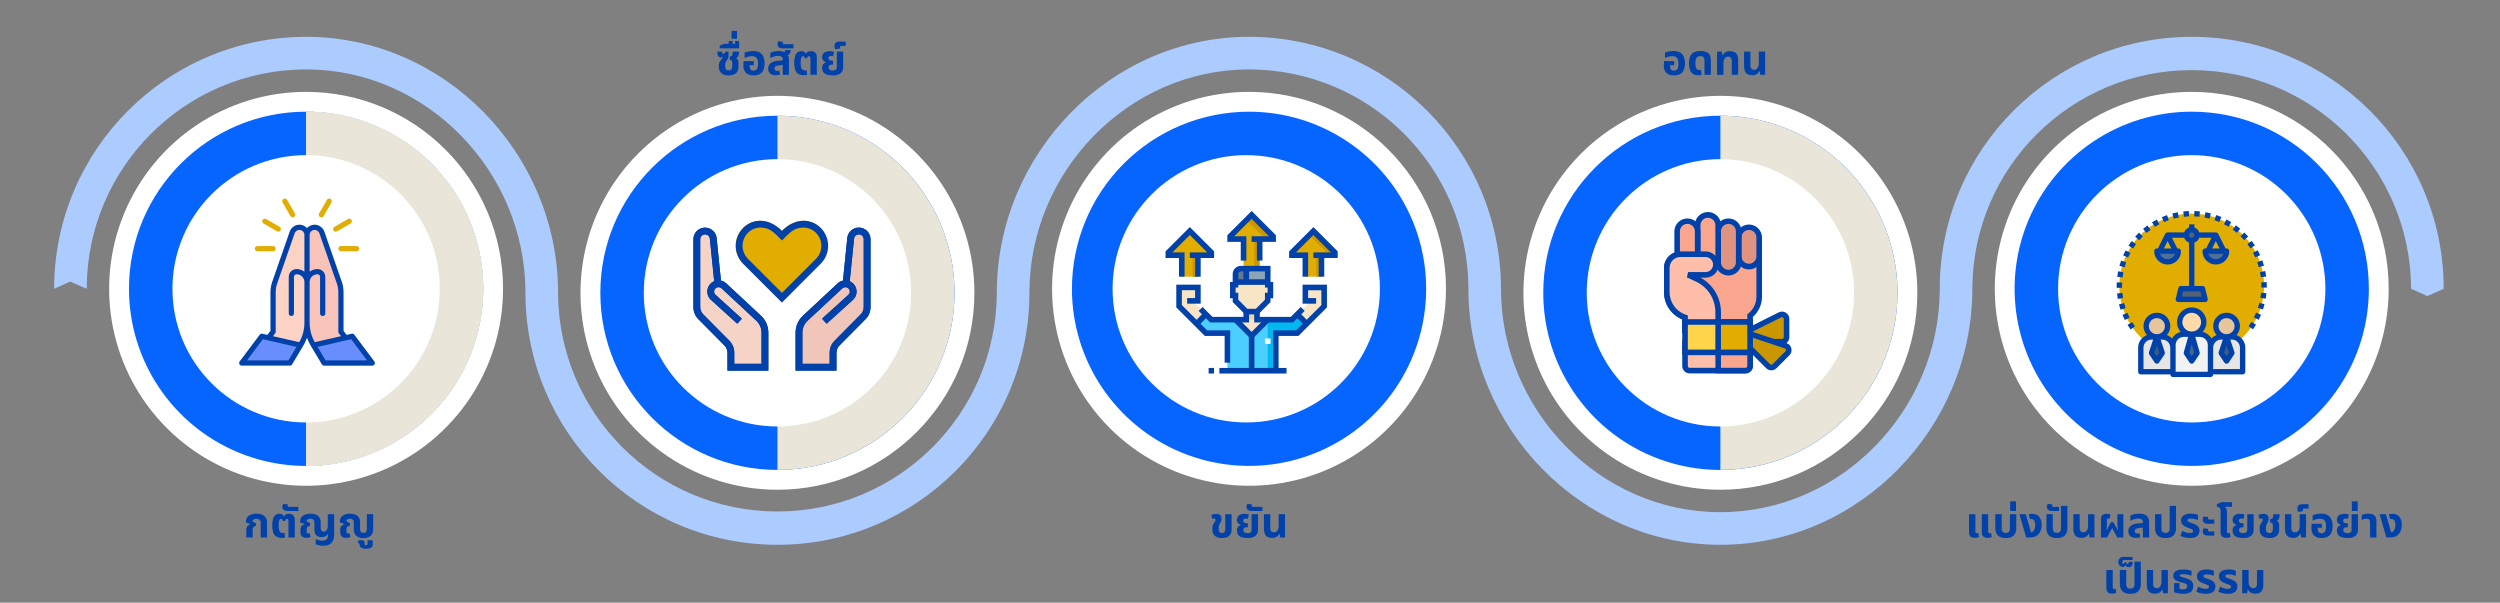<svg id="eSrhTzE2LWs1" xmlns="http://www.w3.org/2000/svg" xmlns:xlink="http://www.w3.org/1999/xlink" viewBox="0 0 1120 270" shape-rendering="geometricPrecision" text-rendering="geometricPrecision">
<rect x="0" y="0" width="1120" height="270" fill="#808080" stroke="none"/>
<style><![CDATA[
#eSrhTzE2LWs80 {animation: eSrhTzE2LWs80_c_o 8500ms linear infinite normal forwards}@keyframes eSrhTzE2LWs80_c_o { 0% {opacity: 1} 11.765% {opacity: 0} 23.529% {opacity: 1} 35.294% {opacity: 0} 47.059% {opacity: 1} 58.824% {opacity: 0} 70.588% {opacity: 1} 82.353% {opacity: 0} 94.118% {opacity: 1} 100% {opacity: 1}} #eSrhTzE2LWs88_to {animation: eSrhTzE2LWs88_to__to 8500ms linear infinite normal forwards}@keyframes eSrhTzE2LWs88_to__to { 0% {transform: translate(871.181px,1546.54px)} 5.882% {transform: translate(871.181px,1546.54px)} 17.647% {transform: translate(871.181px,1542.54px)} 29.412% {transform: translate(871.181px,1546.54px)} 41.176% {transform: translate(871.181px,1542.54px)} 52.941% {transform: translate(871.181px,1546.54px)} 64.706% {transform: translate(871.181px,1542.54px)} 76.471% {transform: translate(871.181px,1546.54px)} 88.235% {transform: translate(871.181px,1542.54px)} 100% {transform: translate(871.181px,1546.54px)}} #eSrhTzE2LWs113_ts {animation: eSrhTzE2LWs113_ts__ts 8500ms linear infinite normal forwards}@keyframes eSrhTzE2LWs113_ts__ts { 0% {transform: translate(1106.351px,1617.502px) scale(1,1)} 5.882% {transform: translate(1106.351px,1617.502px) scale(1,1)} 17.647% {transform: translate(1106.351px,1617.502px) scale(1,0.938)} 29.412% {transform: translate(1106.351px,1617.502px) scale(1,1)} 41.176% {transform: translate(1106.351px,1617.502px) scale(1,0.938)} 52.941% {transform: translate(1106.351px,1617.502px) scale(1,1)} 64.706% {transform: translate(1106.351px,1617.502px) scale(1,0.938)} 76.471% {transform: translate(1106.351px,1617.502px) scale(1,1)} 88.235% {transform: translate(1106.351px,1617.502px) scale(1,0.938)} 100% {transform: translate(1106.351px,1617.502px) scale(1,1)}} #eSrhTzE2LWs160_ts {animation: eSrhTzE2LWs160_ts__ts 8500ms linear infinite normal forwards}@keyframes eSrhTzE2LWs160_ts__ts { 0% {transform: translate(685.176px,1617.502px) scale(1,1)} 17.647% {transform: translate(685.176px,1617.502px) scale(1,1.076)} 35.294% {transform: translate(685.176px,1617.502px) scale(1,1)} 52.941% {transform: translate(685.176px,1617.502px) scale(1,1.076)} 70.588% {transform: translate(685.176px,1617.502px) scale(1,1)} 84.706% {transform: translate(685.176px,1617.502px) scale(1,1.076)} 100% {transform: translate(685.176px,1617.502px) scale(1,1)}} #eSrhTzE2LWs245_to {animation: eSrhTzE2LWs245_to__to 8500ms linear infinite normal forwards}@keyframes eSrhTzE2LWs245_to__to { 0% {transform: translate(-11088.936px,-8392.699px)} 11.765% {transform: translate(-11088.936px,-8402.699px)} 23.529% {transform: translate(-11088.936px,-8392.699px)} 35.294% {transform: translate(-11088.936px,-8402.699px)} 47.059% {transform: translate(-11088.936px,-8392.699px)} 58.824% {transform: translate(-11088.936px,-8402.699px)} 70.588% {transform: translate(-11088.936px,-8392.699px)} 82.353% {transform: translate(-11088.936px,-8402.699px)} 94.118% {transform: translate(-11088.936px,-8392.699px)} 100% {transform: translate(-11088.936px,-8392.699px)}} #eSrhTzE2LWs249_to {animation: eSrhTzE2LWs249_to__to 8500ms linear infinite normal forwards}@keyframes eSrhTzE2LWs249_to__to { 0% {transform: translate(39.671px,18.311px)} 11.765% {transform: translate(39.671px,8.311px)} 23.529% {transform: translate(39.671px,18.311px)} 35.294% {transform: translate(39.671px,8.311px)} 47.059% {transform: translate(39.671px,18.311px)} 58.824% {transform: translate(39.671px,8.311px)} 70.588% {transform: translate(39.671px,18.311px)} 82.353% {transform: translate(39.671px,8.311px)} 94.118% {transform: translate(39.671px,18.311px)} 100% {transform: translate(39.671px,18.311px)}} #eSrhTzE2LWs271_to {animation: eSrhTzE2LWs271_to__to 8500ms linear infinite normal forwards}@keyframes eSrhTzE2LWs271_to__to { 0% {offset-distance: 0%} 8.235% {offset-distance: 0%} 16.471% {offset-distance: 10.202%} 24.706% {offset-distance: 20.232%} 32.941% {offset-distance: 30.062%} 41.176% {offset-distance: 39.274%} 49.412% {offset-distance: 49.933%} 57.647% {offset-distance: 60.145%} 65.882% {offset-distance: 69.769%} 74.118% {offset-distance: 79.214%} 82.353% {offset-distance: 89.527%} 90.588% {offset-distance: 100%} 100% {offset-distance: 100%}} #eSrhTzE2LWs271_tr {animation: eSrhTzE2LWs271_tr__tr 8500ms linear infinite normal forwards}@keyframes eSrhTzE2LWs271_tr__tr { 0% {transform: rotate(44deg)} 8.235% {transform: rotate(44deg)} 32.941% {transform: rotate(52.009deg)} 65.882% {transform: rotate(47.999deg)} 74.118% {transform: rotate(52.282deg)} 82.353% {transform: rotate(63.274deg)} 90.588% {transform: rotate(49.056deg)} 100% {transform: rotate(49.056deg)}} #eSrhTzE2LWs271_ts {animation: eSrhTzE2LWs271_ts__ts 8500ms linear infinite normal forwards}@keyframes eSrhTzE2LWs271_ts__ts { 0% {transform: scale(0,0)} 4.706% {transform: scale(1.2,1.2)} 8.235% {transform: scale(1,1)} 90.588% {transform: scale(1,1)} 95.294% {transform: scale(1.2,1.2)} 100% {transform: scale(0,0)}} #eSrhTzE2LWs272_tr {animation: eSrhTzE2LWs272_tr__tr 8500ms linear infinite normal forwards}@keyframes eSrhTzE2LWs272_tr__tr { 0% {transform: translate(-14482.117px,18023.149px) rotate(58.033deg)} 8.235% {transform: translate(-14482.117px,18023.149px) rotate(58.033deg)} 12.941% {transform: translate(-14482.117px,18023.149px) rotate(64.395deg)} 18.824% {transform: translate(-14482.117px,18023.149px) rotate(64.395deg)} 22.353% {transform: translate(-14482.117px,18023.149px) rotate(60.397deg)} 24.706% {transform: translate(-14482.117px,18023.149px) rotate(23.213deg)} 37.647% {transform: translate(-14482.117px,18023.149px) rotate(23.213deg)} 41.176% {transform: translate(-14482.117px,18023.149px) rotate(38.526deg)} 43.529% {transform: translate(-14482.117px,18023.149px) rotate(59.004deg)} 54.118% {transform: translate(-14482.117px,18023.149px) rotate(59.004deg)} 57.647% {transform: translate(-14482.117px,18023.149px) rotate(26.29deg)} 70.588% {transform: translate(-14482.117px,18023.149px) rotate(26.29deg)} 74.118% {transform: translate(-14482.117px,18023.149px) rotate(38.093deg)} 87.059% {transform: translate(-14482.117px,18023.149px) rotate(38.093deg)} 90.588% {transform: translate(-14482.117px,18023.149px) rotate(40.72deg)} 100% {transform: translate(-14482.117px,18023.149px) rotate(40.72deg)}} #eSrhTzE2LWs398_tr {animation: eSrhTzE2LWs398_tr__tr 8500ms linear infinite normal forwards}@keyframes eSrhTzE2LWs398_tr__tr { 0% {transform: translate(-14480.937px,18022.55px) rotate(56.993deg)} 8.235% {transform: translate(-14480.937px,18022.55px) rotate(56.993deg)} 12.941% {transform: translate(-14480.937px,18022.55px) rotate(47.838deg)} 18.824% {transform: translate(-14480.937px,18022.55px) rotate(47.838deg)} 24.706% {transform: translate(-14480.937px,18022.55px) rotate(43.245deg)} 37.647% {transform: translate(-14480.937px,18022.55px) rotate(43.245deg)} 41.176% {transform: translate(-14480.937px,18022.55px) rotate(46.572deg)} 43.529% {transform: translate(-14480.937px,18022.55px) rotate(32.354deg)} 49.412% {transform: translate(-14480.937px,18022.55px) rotate(42.716deg)} 71.765% {transform: translate(-14480.937px,18022.55px) rotate(42.716deg)} 76.471% {transform: translate(-14480.937px,18022.55px) rotate(24.814deg)} 90.588% {transform: translate(-14480.937px,18022.55px) rotate(40.015deg)} 100% {transform: translate(-14480.937px,18022.55px) rotate(40.015deg)}}
]]></style>
<defs><linearGradient id="eSrhTzE2LWs295-fill" x1="-1.617" y1="1.152" x2="-1.523" y2="1.152" spreadMethod="pad" gradientUnits="objectBoundingBox" gradientTransform="translate(0 0)"><stop id="eSrhTzE2LWs295-fill-0" offset="0%" stop-color="#fff"/><stop id="eSrhTzE2LWs295-fill-1" offset="100%" stop-color="#000"/></linearGradient><linearGradient id="eSrhTzE2LWs307-fill" x1="-0.662" y1="1.153" x2="-0.561" y2="1.153" spreadMethod="pad" gradientUnits="objectBoundingBox" gradientTransform="translate(0 0)"><stop id="eSrhTzE2LWs307-fill-0" offset="0%" stop-color="#fff"/><stop id="eSrhTzE2LWs307-fill-1" offset="100%" stop-color="#000"/></linearGradient><linearGradient id="eSrhTzE2LWs320-fill" x1="-0.539" y1="59.031" x2="-0.52" y2="59.031" spreadMethod="pad" gradientUnits="objectBoundingBox" gradientTransform="translate(0 0)"><stop id="eSrhTzE2LWs320-fill-0" offset="0%" stop-color="#e1b87d"/><stop id="eSrhTzE2LWs320-fill-1" offset="0.6%" stop-color="#e1b87d"/><stop id="eSrhTzE2LWs320-fill-2" offset="18.5%" stop-color="#e2c57f"/><stop id="eSrhTzE2LWs320-fill-3" offset="18.5%" stop-color="#e3c680"/><stop id="eSrhTzE2LWs320-fill-4" offset="41%" stop-color="#eadecf"/><stop id="eSrhTzE2LWs320-fill-5" offset="73%" stop-color="#b58029"/><stop id="eSrhTzE2LWs320-fill-6" offset="94.9%" stop-color="#e1b580"/><stop id="eSrhTzE2LWs320-fill-7" offset="100%" stop-color="#e1b580"/></linearGradient><linearGradient id="eSrhTzE2LWs326-fill" x1="-0.539" y1="81.89" x2="-0.52" y2="81.89" spreadMethod="pad" gradientUnits="objectBoundingBox" gradientTransform="translate(0 0)"><stop id="eSrhTzE2LWs326-fill-0" offset="0%" stop-color="#e1b87d"/><stop id="eSrhTzE2LWs326-fill-1" offset="0.6%" stop-color="#e1b87d"/><stop id="eSrhTzE2LWs326-fill-2" offset="18.5%" stop-color="#e2c57f"/><stop id="eSrhTzE2LWs326-fill-3" offset="18.5%" stop-color="#e3c680"/><stop id="eSrhTzE2LWs326-fill-4" offset="41%" stop-color="#eadecf"/><stop id="eSrhTzE2LWs326-fill-5" offset="73%" stop-color="#b58029"/><stop id="eSrhTzE2LWs326-fill-6" offset="94.9%" stop-color="#e1b580"/><stop id="eSrhTzE2LWs326-fill-7" offset="100%" stop-color="#e1b580"/></linearGradient><linearGradient id="eSrhTzE2LWs330-fill" x1="-0.539" y1="174.415" x2="-0.52" y2="174.415" spreadMethod="pad" gradientUnits="objectBoundingBox" gradientTransform="translate(0 0)"><stop id="eSrhTzE2LWs330-fill-0" offset="0%" stop-color="#e1b87d"/><stop id="eSrhTzE2LWs330-fill-1" offset="0.6%" stop-color="#e1b87d"/><stop id="eSrhTzE2LWs330-fill-2" offset="18.5%" stop-color="#e2c57f"/><stop id="eSrhTzE2LWs330-fill-3" offset="18.5%" stop-color="#e3c680"/><stop id="eSrhTzE2LWs330-fill-4" offset="41%" stop-color="#eadecf"/><stop id="eSrhTzE2LWs330-fill-5" offset="73%" stop-color="#b58029"/><stop id="eSrhTzE2LWs330-fill-6" offset="94.9%" stop-color="#e1b580"/><stop id="eSrhTzE2LWs330-fill-7" offset="100%" stop-color="#e1b580"/></linearGradient><linearGradient id="eSrhTzE2LWs334-fill" x1="-0.539" y1="199.267" x2="-0.52" y2="199.267" spreadMethod="pad" gradientUnits="objectBoundingBox" gradientTransform="translate(0 0)"><stop id="eSrhTzE2LWs334-fill-0" offset="0%" stop-color="#e1b87d"/><stop id="eSrhTzE2LWs334-fill-1" offset="0.6%" stop-color="#e1b87d"/><stop id="eSrhTzE2LWs334-fill-2" offset="18.5%" stop-color="#e2c57f"/><stop id="eSrhTzE2LWs334-fill-3" offset="18.5%" stop-color="#e3c680"/><stop id="eSrhTzE2LWs334-fill-4" offset="41%" stop-color="#eadecf"/><stop id="eSrhTzE2LWs334-fill-5" offset="73%" stop-color="#b58029"/><stop id="eSrhTzE2LWs334-fill-6" offset="94.9%" stop-color="#e1b580"/><stop id="eSrhTzE2LWs334-fill-7" offset="100%" stop-color="#e1b580"/></linearGradient><linearGradient id="eSrhTzE2LWs368-fill" x1="-3.077" y1="1" x2="-2.944" y2="1" spreadMethod="pad" gradientUnits="objectBoundingBox" gradientTransform="translate(0 0)"><stop id="eSrhTzE2LWs368-fill-0" offset="0%" stop-color="#555e61"/><stop id="eSrhTzE2LWs368-fill-1" offset="100%" stop-color="#222b2e"/></linearGradient><linearGradient id="eSrhTzE2LWs374-fill" x1="-3.077" y1="9.424" x2="-2.944" y2="9.424" spreadMethod="pad" gradientUnits="objectBoundingBox" gradientTransform="translate(0 0)"><stop id="eSrhTzE2LWs374-fill-0" offset="0%" stop-color="#555e61"/><stop id="eSrhTzE2LWs374-fill-1" offset="100%" stop-color="#222b2e"/></linearGradient><linearGradient id="eSrhTzE2LWs383-fill" x1="-14.761" y1="4.548" x2="-14.595" y2="4.548" spreadMethod="pad" gradientUnits="objectBoundingBox" gradientTransform="translate(0 0)"><stop id="eSrhTzE2LWs383-fill-0" offset="0%" stop-color="#00090c"/><stop id="eSrhTzE2LWs383-fill-1" offset="46.4%" stop-color="#3e4d52"/><stop id="eSrhTzE2LWs383-fill-2" offset="100%" stop-color="#000508"/></linearGradient><linearGradient id="eSrhTzE2LWs389-fill" x1="-19.499" y1="4.548" x2="-19.293" y2="4.548" spreadMethod="pad" gradientUnits="objectBoundingBox" gradientTransform="translate(0 0)"><stop id="eSrhTzE2LWs389-fill-0" offset="0%" stop-color="#000"/><stop id="eSrhTzE2LWs389-fill-1" offset="46.4%" stop-color="#243338"/><stop id="eSrhTzE2LWs389-fill-2" offset="100%" stop-color="#000"/></linearGradient></defs><g transform="translate(14569.547-17995.822)"><g transform="translate(-14694 16545.6)"><path d="M191.66,103.428c.002,35.687-21.494,67.862-54.464,81.52s-70.922,6.111-96.157-19.124-32.785-63.185-19.128-96.156s45.83-54.469,81.518-54.468c48.729,0,88.232,39.503,88.232,88.232" transform="translate(158.155 1476.18)" fill="#fff"/><rect width="1070.53" height="227.562" rx="0" ry="0" transform="translate(148.701 1466.72)" fill="none"/><path d="M633.6,112.883l7.283,3.244l7.314-3.244c0,54.193,44.09,100.076,98.283,100.076s98.283-45.883,98.283-100.076l7.209-3.244l7.389,3.244c0,62.244-50.639,114.68-112.881,114.68s-112.88-52.436-112.88-114.68Zm-422.437,1.795c0-54.193-44.09-100.082-98.283-100.082-54.254.066-98.218,44.033-98.28,98.287l-7.389-3.244L0,112.883C0.072,50.569,50.571,0.071,112.885,0c62.083,0,112.621,52.168,112.882,114.2v.48c.173,54.158,44.125,97.969,98.282,97.969s98.11-43.812,98.282-97.969l7.282-3.24-7.282,3.24C422.332,52.436,473.074,0,535.316,0c62.314.072,112.812,50.569,112.884,112.883l-7.314,3.244-7.283-3.244c-.064-54.255-44.032-98.221-98.287-98.283-54.192,0-98.387,45.887-98.387,100.08v0c0,62.344-50.539,112.883-112.883,112.883s-112.883-50.539-112.883-112.883Zm844.764-1.795c-.173-54.158-44.125-97.969-98.282-97.969s-98.11,43.812-98.282,97.969l-7.389-3.244-7.209,3.244c0-62.343,50.539-112.882,112.882-112.882s112.882,50.539,112.882,112.882l-7.313,3.244Z" transform="translate(148.699 1466.72)" fill="#acccff" stroke="rgba(0,0,0,0)" stroke-miterlimit="10"/><g transform="translate(182.234 1500.26)"><g clip-path="url(#eSrhTzE2LWs11)"><g><rect width="158.698" height="158.697" rx="0" ry="0" fill="#0665ff"/></g><clipPath id="eSrhTzE2LWs11"><path d="M20.671,100.014c-.004,32.094,19.325,61.03,48.975,73.315s63.78,5.501,86.476-17.191s29.489-56.82,17.21-86.472-41.21-48.988-73.304-48.991c-43.821-.002-79.349,35.518-79.357,79.339" transform="translate(-20.671-20.675)" fill="#0665ff"/></clipPath></g></g><g style="mix-blend-mode:multiply;isolation:isolate" transform="translate(261.591 1500.26)"><g><g clip-path="url(#eSrhTzE2LWs22)"><g><path d="M148.932,100.015c.002,21.045-8.356,41.228-23.235,56.111s-35.061,23.244-56.106,23.246v-158.698c43.818.002,79.339,35.523,79.341,79.341" transform="translate(-69.591-20.676)" fill="#e9e5d9"/></g><g><path d="M409.342,100.015c.002,21.045-8.356,41.228-23.236,56.11s-35.062,23.244-56.106,23.246v-158.697c43.818.002,79.339,35.523,79.341,79.341" transform="translate(-330.001-20.676)" fill="#e9e5d9"/></g><g><path d="M669.692,100.015c.002,21.045-8.356,41.228-23.235,56.111s-35.061,23.244-56.106,23.246v-158.698c43.818.002,79.339,35.523,79.341,79.341" transform="translate(-590.351-20.676)" fill="#e9e5d9"/></g><clipPath id="eSrhTzE2LWs22"><rect width="79.341" height="158.697" rx="0" ry="0" fill="none"/></clipPath></g></g></g><path d="M152.433,92.553c0,33.07-26.809,59.879-59.879,59.879s-59.879-26.808-59.879-59.878s26.808-59.879,59.878-59.88c33.07.001,59.878,26.809,59.879,59.879" transform="translate(169.03 1487.05)" fill="#fff"/><path d="M452.073,103.428c.002,35.688-21.494,67.862-54.465,81.52s-70.922,6.11-96.157-19.124-32.785-63.186-19.127-96.157s45.831-54.468,81.519-54.467c48.729,0,88.232,39.503,88.232,88.232" transform="translate(320.179 1476.18)" fill="#fff"/><rect width="1070.53" height="227.562" rx="0" ry="0" transform="translate(148.701 1466.72)" fill="none"/><g transform="translate(604.681 1500.26)"><g clip-path="url(#eSrhTzE2LWs31)"><g><rect width="158.681" height="158.697" rx="0" ry="0" fill="#0665ff"/></g><clipPath id="eSrhTzE2LWs31"><path d="M281.091,100.014c-.001,32.091,19.329,61.022,48.977,73.303s63.774,5.494,86.466-17.198s29.48-56.817,17.2-86.465-41.211-48.979-73.302-48.979c-21.042-0-41.223,8.358-56.102,23.237s-23.239,35.059-23.239,56.102" transform="translate(-281.091-20.675)" fill="#0665ff"/></clipPath></g></g><path d="M412.846,92.553c0,33.07-26.809,59.879-59.879,59.879s-59.879-26.809-59.879-59.879s26.809-59.879,59.879-59.879c33.07.001,59.878,26.809,59.879,59.879" transform="translate(329.803 1487.05)" fill="#fff"/><path d="M321.834,104.536c.001-35.687-21.496-67.861-54.466-81.518s-70.921-6.109-96.156,19.125-32.784,63.185-19.128,96.155s45.829,54.468,81.516,54.469c48.729,0,88.232-39.503,88.232-88.232" transform="translate(239.146 1476.86)" fill="#fff"/><rect width="1070.53" height="227.562" rx="0" ry="0" transform="translate(148.701 1466.72)" fill="none"/><g transform="translate(393.408 1502.06)"><g clip-path="url(#eSrhTzE2LWs42)"><g><path d="M0,0h158.681v158.681h-158.681Z" fill="#0665ff"/></g><clipPath id="eSrhTzE2LWs42"><path d="M150.851,101.126c.001,43.819,35.523,79.34,79.342,79.34s79.341-35.523,79.34-79.341-35.522-79.341-79.341-79.341c-43.819.002-79.34,35.523-79.341,79.342" transform="translate(-150.851-21.784)" fill="#0665ff"/></clipPath></g></g><g style="mix-blend-mode:multiply;isolation:isolate" transform="translate(472.749 1502.06)"><g><g clip-path="url(#eSrhTzE2LWs49)"><g><path d="M279.1,101.124c-.002,43.818-35.523,79.339-79.341,79.341v-158.68c43.817.002,79.338,35.522,79.341,79.339" transform="translate(-199.761-21.785)" fill="#e9e5d9"/></g><clipPath id="eSrhTzE2LWs49"><rect width="79.341" height="158.68" rx="0" ry="0" fill="none"/></clipPath></g></g></g><path d="M282.607,93.661c0-33.07-26.809-59.879-59.879-59.879s-59.879,26.809-59.879,59.879s26.809,59.879,59.879,59.879s59.879-26.809,59.879-59.879" transform="translate(250.022 1487.74)" fill="#fff"/><path d="M712.421,103.428c.002,35.688-21.494,67.862-54.465,81.52s-70.922,6.11-96.157-19.124-32.785-63.186-19.127-96.157s45.831-54.468,81.519-54.467c48.729,0,88.232,39.503,88.232,88.232" transform="translate(482.162 1476.18)" fill="#fff"/><path d="M700.129,100.015c.003,32.095-19.328,61.032-48.98,73.315s-63.783,5.496-86.477-17.199-29.483-56.826-17.199-86.477s41.22-48.983,73.315-48.98c43.817.004,79.337,35.524,79.341,79.341" transform="translate(485.568 1479.58)" fill="#0665ff"/><path d="M673.194,92.553c0,33.07-26.809,59.879-59.879,59.879s-59.879-26.809-59.879-59.879s26.809-59.879,59.879-59.879c15.881,0,31.111,6.309,42.341,17.538s17.538,26.46,17.538,42.341" transform="translate(493.036 1487.05)" fill="#fff"/><path d="M582.247,104.536c0-35.687-21.497-67.86-54.467-81.517s-70.921-6.108-96.156,19.126-32.783,63.185-19.126,96.156s45.83,54.468,81.517,54.467c48.729-.001,88.231-39.503,88.232-88.232" transform="translate(401.17 1476.86)" fill="#fff"/><g transform="translate(815.84 1502.06)"><g clip-path="url(#eSrhTzE2LWs62)"><g><rect width="158.698" height="158.681" rx="0" ry="0" fill="#0665ff"/></g><clipPath id="eSrhTzE2LWs62"><path d="M411.261,101.126c-.003,32.095,19.329,61.032,48.981,73.315s63.783,5.494,86.477-17.201s29.482-56.827,17.197-86.478-41.221-48.982-73.317-48.978c-43.819.002-79.34,35.523-79.341,79.342" transform="translate(-411.261-21.784)" fill="#0665ff"/></clipPath></g></g><rect width="1070.53" height="227.562" rx="0" ry="0" transform="translate(148.701 1466.72)" fill="none"/><g style="mix-blend-mode:multiply;isolation:isolate" transform="translate(895.181 1502.06)"><g><g clip-path="url(#eSrhTzE2LWs70)"><g><path d="M539.528,101.124c-.002,21.045-8.364,41.227-23.246,56.106s-35.066,23.237-56.111,23.235v-158.68c21.044-.003,41.228,8.355,56.11,23.234s23.244,35.061,23.247,56.105" transform="translate(-460.171-21.785)" fill="#e9e5d9"/></g><clipPath id="eSrhTzE2LWs70"><rect width="79.357" height="158.68" rx="0" ry="0" fill="none"/></clipPath></g></g></g><path d="M543.02,93.661c0-33.07-26.809-59.879-59.879-59.879s-59.879,26.809-59.879,59.879s26.809,59.879,59.879,59.879c33.07-.001,59.878-26.809,59.879-59.879" transform="translate(412.046 1487.74)" fill="#fff"/><rect width="1070.53" height="227.562" rx="0" ry="0" transform="translate(148.701 1466.72)" fill="none"/><rect width="1070.53" height="227.562" rx="0" ry="0" transform="translate(148.701 1466.72)" fill="none"/><g transform="translate(225.591 1539.18)"><path d="M47.2,57.778v-17.708c0-1.439-.241-2.868-.715-4.227L38.7,13.456c-.412-1.275-1.505-2.212-2.828-2.425-.977-.13-1.962.167-2.703.816s-1.168,1.585-1.169,2.57v39.383c-.001,3.373.911,6.684,2.639,9.581l5.028,8.436h18.061Z" transform="translate(4.406 1.864)" fill="#f8c3b8"/><path d="M51.832,52.757L34.477,56.732l4.77,8h21.57Z" transform="translate(4.826 8.94)" fill="#678efa"/><path d="M20.525,57.778v-17.708c-0-1.439.241-2.868.715-4.227l7.787-22.387c.412-1.275,1.505-2.212,2.828-2.425.977-.131,1.963.167,2.704.815s1.168,1.586,1.169,2.572v39.382c.001,3.373-.911,6.684-2.639,9.581l-5.028,8.436h-18.061Z" transform="translate(.678 1.864)" fill="#fcd2c5"/><path d="M15.985,52.757L33.34,56.732l-4.77,8h-21.57Z" transform="translate(.169 8.94)" fill="#678efa"/><g id="eSrhTzE2LWs80"><path d="M37.084,8.259c.268.156.588.2.888.12s.556-.275.712-.543L42.19,1.754c.209-.362.209-.807-0-1.169s-.595-.585-1.012-.585-.804.223-1.012.585L36.656,6.666c-.32.558-.129,1.27.428,1.593Z" transform="translate(5.169 0)" fill="#e1ad01"/><path d="M42.147,12.95c.155.269.411.466.711.546s.62.038.889-.118L49.828,9.87c.559-.323.751-1.038.428-1.597s-1.038-.751-1.597-.428l-6.081,3.508c-.269.155-.466.411-.546.711s-.038.62.118.889Z" transform="translate(6.099 1.303)" fill="#e1ad01"/><path d="M44,19.356c0,.646.523,1.169,1.169,1.169h7.017c.646,0,1.169-.524,1.169-1.169s-.524-1.169-1.169-1.169h-7.017c-.31,0-.608.123-.827.343s-.342.517-.342.827Z" transform="translate(6.44 3.082)" fill="#e1ad01"/><path d="M26.165,7.835c.323.559,1.038.751,1.597.428s.751-1.038.428-1.597L24.682,0.585c-.323-.559-1.038-.751-1.597-.428s-.751,1.038-.428,1.597Z" transform="translate(2.796 0)" fill="#e1ad01"/><path d="M15.4,9.869l6.081,3.508c.559.323,1.275.131,1.597-.428s.131-1.275-.428-1.597L16.567,7.844c-.557-.302-1.253-.105-1.57.444s-.138,1.25.403,1.581Z" transform="translate(1.493 1.303)" fill="#e1ad01"/><path d="M13.169,20.526h7.017c.646,0,1.169-.524,1.169-1.169s-.524-1.169-1.169-1.169h-7.017c-.646,0-1.169.524-1.169,1.169s.524,1.169,1.169,1.169Z" transform="translate(1.017 3.082)" fill="#e1ad01"/></g><path d="M66.578,71.28L57.593,59.3c-.278-.371-.749-.542-1.2-.437l-2.254.516-1.365-1.82v-17.319c.002-1.569-.259-3.128-.774-4.61L44.212,13.24c-.561-1.692-2.021-2.928-3.783-3.2-1.312-.168-2.634.232-3.632,1.1-.139.133-.27.275-.391.425-.121-.15-.252-.292-.391-.425-.998-.868-2.32-1.268-3.632-1.1-1.762.272-3.222,1.508-3.783,3.2L20.812,35.63c-.516,1.482-.78,3.041-.779,4.61v17.318l-1.365,1.82-2.254-.516c-.451-.105-.922.066-1.2.437L6.234,71.28c-.266.354-.309.829-.111,1.225s.604.646,1.047.646h21.57c.41-.002.79-.218,1-.571l5.024-8.434c.657-1.104,1.205-2.269,1.637-3.479.432,1.21.98,2.375,1.637,3.479l5.029,8.439c.21.353.59.569,1,.571h21.576c.445.002.852-.249,1.051-.647s.154-.875-.115-1.229Zm-38.5-.468h-18.57l7.126-9.5l15.049,3.446ZM35.24,31.081c-1.006-.774-2.239-1.196-3.508-1.2-1.937,0-3.508,1.571-3.508,3.508v16.372c0,.646.524,1.169,1.169,1.169s1.169-.524,1.169-1.169v-16.372c0-.646.523-1.169,1.169-1.169.93,0,1.823.37,2.481,1.027s1.027,1.55,1.027,2.481v18.237c-.003,3.045-.799,6.036-2.309,8.68l-11.765-2.69.975-1.305c.152-.202.234-.448.234-.7v-17.71c-0-1.308.219-2.607.649-3.843l7.787-22.389c.265-.856.987-1.492,1.869-1.648.647-.094,1.302.103,1.79.538.487.426.766,1.042.766,1.689Zm2.339,22.884v-18.237c0-.93.37-1.823,1.027-2.481s1.55-1.027,2.481-1.027c.646,0,1.169.523,1.169,1.169v16.372c0,.646.524,1.169,1.169,1.169s1.169-.524,1.169-1.169v-16.372c0-.93-.37-1.823-1.027-2.481s-1.55-1.027-2.481-1.027c-1.269.004-2.502.426-3.508,1.2v-16.49c-.002-.647.276-1.263.761-1.691.488-.435,1.143-.632,1.79-.538.883.156,1.605.793,1.87,1.65L49.789,36.4c.43,1.234.65,2.531.65,3.838v17.71c0.0.252.082.498.234.7l.975,1.3L39.884,62.64c-1.509-2.642-2.305-5.632-2.309-8.675Zm7.162,16.847l-3.608-6.053l15.049-3.446l7.126,9.5Z" transform="translate(0 1.695)" fill="#0041aa"/></g><g id="eSrhTzE2LWs88_to" transform="translate(871.181,1546.54)"><g transform="translate(0,0)"><path d="M87.1,434.255h-25.058c-.542,0-1.061-.215-1.444-.598s-.598-.903-.598-1.445L60,422h29.14v10.212c.001,1.127-.913,2.042-2.04,2.043Zm0,0" transform="translate(-51.83-364.538)" fill="#ffbeaa"/><path d="M87.1,435.5h-25.058c-1.817-.004-3.288-1.476-3.292-3.293v-11.457h31.64v11.462c-.007,1.814-1.476,3.283-3.29,3.288ZM61.25,423.25v8.962c0,.438.354.792.792.793h25.058c.438-.001.792-.355.792-.793v-8.962Z" transform="translate(-51.83-364.538)" fill="#0041aa"/><path d="M169,422v12.255h12.255c.542,0,1.061-.215,1.444-.598s.598-.903.598-1.445v-10.212Zm0,0" transform="translate(-145.988-364.538)" fill="#faa68f"/><path d="M181.255,435.5h-13.5v-14.75h16.8v11.462c-.007,1.818-1.482,3.288-3.3,3.288Zm-11-2.5h11c.438-.001.792-.355.792-.793v-8.957h-11.8Z" transform="translate(-145.988-364.538)" fill="#0041aa"/><path d="M6.127,129c-3.384.001-6.126,2.743-6.127,6.127v10.86c-0,5.143,3.291,9.709,8.17,11.335v5.719h27.505c.902,0,1.634-.732,1.634-1.634v-4.889c2.584-2.048,4.089-5.166,4.085-8.463v-19.055Zm0,0" transform="translate(0-111.435)" fill="#faa68f"/><path d="M35.675,164.291h-28.755v-6.1c-4.946-2.033-8.174-6.852-8.17-12.2v-10.86c.005-4.072,3.305-7.372,7.377-7.377h36.517v20.306c.004,3.463-1.485,6.759-4.085,9.046v4.306c-.004,1.59-1.294,2.877-2.884,2.879Zm-26.256-2.5h26.256c.212,0,.384-.172.384-.384v-5.493l.473-.375c2.289-1.808,3.62-4.566,3.612-7.483v-17.806h-34.017c-2.692.003-4.874,2.185-4.877,4.877v10.86c-.004,4.606,2.944,8.697,7.315,10.149l.855.285Z" transform="translate(0-111.435)" fill="#0041aa"/><path d="M241.1,57.7c2.541,0,4.6-2.059,4.6-4.6v-8.5c.075-1.69-.784-3.285-2.237-4.153s-3.264-.868-4.717,0-2.312,2.462-2.237,4.153v8.51c.006,2.533,2.058,4.585,4.591,4.59Zm0,0" transform="translate(-204.297-34.553)" fill="#e09380"/><path d="M241.1,58.952c-3.227-.003-5.843-2.619-5.846-5.846v-8.506c.042-3.199,2.647-5.77,5.846-5.77s5.804,2.571,5.846,5.77v8.51c-.006,3.225-2.62,5.838-5.845,5.842Zm0-17.7c-.888-0-1.74.352-2.368.98s-.981,1.48-.982,2.368v8.51c.032,1.825,1.52,3.288,3.345,3.288s3.314-1.463,3.345-3.288v-8.51c.001-1.847-1.494-3.346-3.341-3.35Z" transform="translate(-204.297-34.553)" fill="#0041aa"/><path d="M173.6,43.148c2.541,0,4.6-2.059,4.6-4.6v-13.948c-.109-2.459-2.134-4.397-4.596-4.397s-4.487,1.938-4.596,4.397v13.953c.003,2.535,2.056,4.59,4.591,4.595Zm0,0" transform="translate(-145.988-17.277)" fill="#e09380"/><path d="M173.6,44.4c-3.227-.003-5.843-2.619-5.846-5.846v-13.954c.042-3.199,2.647-5.77,5.846-5.77s5.804,2.571,5.846,5.77v13.953c-.003,3.227-2.618,5.843-5.845,5.847Zm0-23.148c-.888-0-1.74.352-2.368.98s-.981,1.48-.982,2.368v13.953c.032,1.825,1.52,3.288,3.345,3.288s3.314-1.463,3.345-3.288v-13.953c.001-1.847-1.494-3.346-3.341-3.35Z" transform="translate(-145.988-17.277)" fill="#0041aa"/><path d="M106.1,24.51c2.541,0,4.6-2.059,4.6-4.6v-15.31c.075-1.69-.784-3.285-2.237-4.153s-3.264-.868-4.717,0-2.312,2.462-2.237,4.153v15.314c.002,2.535,2.056,4.591,4.591,4.596Zm0,0" transform="translate(-87.679 0)" fill="#faa68f"/><path d="M106.1,25.76c-3.227-.003-5.843-2.619-5.846-5.846v-15.314c-.028-2.107,1.081-4.065,2.9-5.126s4.07-1.061,5.89,0s2.928,3.02,2.9,5.126v15.314c-.003,3.227-2.618,5.842-5.845,5.846Zm0-24.51c-.889-0-1.741.353-2.369.981s-.981,1.481-.981,2.369v15.314c-.021,1.209.612,2.335,1.656,2.946s2.336.611,3.379,0s1.677-1.737,1.656-2.946v-15.314c.001-1.847-1.494-3.346-3.341-3.35Z" transform="translate(-87.679 0)" fill="#0041aa"/><path d="M38.6,41.787c1.22,0,2.39-.485,3.253-1.347s1.347-2.033,1.347-3.253v-12.587c0-2.541-2.059-4.6-4.6-4.6s-4.6,2.059-4.6,4.6v12.6c.007,2.535,2.065,4.587,4.6,4.587Zm0,0" transform="translate(-29.37-17.277)" fill="#faa68f"/><path d="M38.6,43.037c-3.227-.003-5.843-2.619-5.846-5.846v-12.591c.042-3.199,2.647-5.77,5.846-5.77s5.804,2.571,5.846,5.77v12.6c-.008,3.223-2.622,5.833-5.845,5.837Zm0-21.787c-.889-0-1.741.353-2.369.981s-.981,1.481-.981,2.369v12.6c.032,1.825,1.52,3.288,3.345,3.288s3.314-1.463,3.345-3.288v-12.6c.001-1.847-1.494-3.346-3.341-3.35Z" transform="translate(-29.37-17.277)" fill="#0041aa"/><path d="M8.17,163.041v-5.719c-4.879-1.626-8.17-6.192-8.17-11.335v-10.86c.001-3.384,2.743-6.126,6.127-6.127h11.166c1.67-.025,3.224.852,4.066,2.295s.842,3.227,0,4.669-2.396,2.319-4.066,2.295h-7.761l4.026,1.871c5.766,2.679,9.454,8.46,9.454,14.818v8.093Zm0,0" transform="translate(0-111.435)" fill="#ffbeaa"/><path d="M24.262,164.291h-17.342v-6.1c-4.946-2.033-8.174-6.853-8.17-12.2v-10.86c.005-4.072,3.305-7.372,7.377-7.377h11.166c2.119-.028,4.089,1.087,5.156,2.917s1.067,4.094,0,5.924-3.037,2.945-5.156,2.917h-2.193c5.648,3.083,9.161,9.004,9.161,15.439Zm-14.842-2.5h12.342v-6.843c0-5.872-3.406-11.211-8.731-13.685L9,139.393l.527-2.384h7.761c1.221.021,2.359-.618,2.976-1.673s.617-2.359,0-3.414-1.754-1.694-2.976-1.673h-11.161c-2.692.003-4.874,2.185-4.877,4.877v10.86c-.004,4.606,2.944,8.696,7.315,10.149l.855.285Z" transform="translate(0-111.435)" fill="#0041aa"/><path d="M262.381,339.255h-16.34c-.947 0-1.771-.651-1.988-1.573s.228-1.873,1.075-2.296l16.34-8.17c.633-.317,1.385-.283,1.988.089s.969,1.03.968,1.738v8.17c0,.542-.215,1.061-.598,1.444s-.903.598-1.445.598Zm0,0" transform="translate(-210.774-282.474)" fill="#cb9700"/><path d="M262.381,340.5h-16.34c-1.527 0-2.854-1.05-3.205-2.536s.367-3.019,1.733-3.701l16.34-8.17c1.02-.509,2.23-.455,3.2.143.973.597,1.565,1.658,1.562,2.8v8.17c-.003,1.816-1.474,3.288-3.29,3.294Zm0-12.255c-.123 0-.244.029-.354.084l-16.341,8.17c-.328.164-.5.533-.416.89s.403.61.77.61h16.34c.437-.001.791-.355.792-.792v-8.17c0-.437-.355-.792-.792-.792Z" transform="translate(-210.774-282.474)" fill="#0041aa"/><path d="M257.6,402.639c-.542 0-1.062-.216-1.444-.6L244.6,390.487c-.671-.669-.793-1.713-.295-2.519s1.486-1.164,2.385-.863l17.331,5.777c.672.223,1.18.779,1.343,1.468s-.043,1.414-.543,1.914l-5.777,5.777c-.383.383-.902.598-1.444.598Zm0,0" transform="translate(-210.776-334.304)" fill="#cb9700"/><path d="M257.6,403.889c-.874.003-1.712-.345-2.328-.964L243.715,391.37c-1.08-1.079-1.277-2.76-.474-4.059s2.393-1.876,3.842-1.393l17.332,5.777c1.083.361,1.902,1.256,2.164,2.367s-.07,2.278-.877,3.085l-5.777,5.777c-.615.619-1.452.966-2.325.965ZM246.043,388.25c-.321-.001-.611.192-.734.489s-.055.638.173.864l11.554,11.554c.31.309.811.309,1.121,0l5.776-5.777c.195-.194.275-.475.211-.743-.065-.266-.261-.481-.521-.569l-17.331-5.777c-.08-.027-.164-.041-.249-.041Z" transform="translate(-210.776-334.304)" fill="#0041aa"/><path d="M89.14,365.617h-29.14L60,352h29.14Zm0,0" transform="translate(-51.83-304.07)" fill="#fed44b"/><path d="M90.39,366.867h-31.64v-16.117h31.64Zm-29.14-2.5h26.64v-11.117h-26.64Z" transform="translate(-51.83-304.07)" fill="#0041aa"/><path d="M169,352h14.3v13.617h-14.3Zm0,0" transform="translate(-145.988-304.07)" fill="#e1ad01"/><path d="M184.547,366.867h-16.8v-16.117h16.8Zm-14.3-2.5h11.8v-11.117h-11.8Z" transform="translate(-145.988-304.07)" fill="#0041aa"/></g></g><g id="eSrhTzE2LWs113_ts" transform="translate(1106.351,1617.502) scale(1,1)"><g transform="translate(-37.621,-73.772)"><path d="M32.415,0C50.317,0,64.83,14.513,64.83,32.415s-14.513,32.415-32.415,32.415-32.415-14.513-32.415-32.415s14.513-32.415,32.415-32.415Z" transform="translate(5.201 2.197)" fill="#e1ad01"/><circle r="2.401" transform="translate(37.615 11.801)" fill="#526273"/><path d="M39.006,34.8L27,34.8L28.2,30h9.6Z" transform="translate(4.613 5.812)" fill="#526273"/><path d="M19,16c0,2.651,2.149,4.8,4.8,4.8s4.8-2.149,4.8-4.8Z" transform="translate(3.008 3.005)" fill="#4d6f99"/><path d="M37,16c0,2.651,2.149,4.8,4.8,4.8s4.8-2.149,4.8-4.8Z" transform="translate(6.618 3.005)" fill="#4d6f99"/><circle r="5.402" transform="translate(37.615 50.819)" fill="#ffdbac"/><path d="M41.808,65.008h-16.808L25,51.8c0-2.651,2.149-4.8,4.8-4.8h7.2c2.651,0,4.8,2.149,4.8,4.8Z" transform="translate(4.212 9.222)" fill="#f2f2f2"/><path d="M32.4,47L30,55.4L32.4,59l2.4-3.6Z" transform="translate(5.214 9.222)" fill="#46668c"/><path d="M27.407,63.607h-14.407L13,52.8c0-2.651,2.149-4.8,4.8-4.8h4.8c2.651,0,4.8,2.149,4.8,4.8Z" transform="translate(1.805 9.422)" fill="#e6e6e6"/><path d="M19.4,48L17,55.2l2.4,3.6l2.4-3.6Z" transform="translate(2.607 9.422)" fill="#405d80"/><circle r="4.802" transform="translate(22.008 52.62)" fill="#e6c59b"/><path d="M53.407,63.607h-14.407L39,52.8c0-2.651,2.149-4.8,4.8-4.8h4.8c2.651,0,4.8,2.149,4.8,4.8Z" transform="translate(7.019 9.422)" fill="#e6e6e6"/><path d="M45.4,48L43,55.2l2.4,3.6l2.4-3.6Z" transform="translate(7.822 9.422)" fill="#405d80"/><circle r="4.802" transform="translate(53.222 52.62)" fill="#e6c59b"/><path d="M44.024,6.3c.687.359,1.363.744,2.009,1.147L47.3,5.4c-.7-.435-1.427-.851-2.168-1.238Z" transform="translate(8.027 0.632)" fill="#0041aa"/><path d="M58.4,39.886l-2.217-.922c-.293.7-.618,1.413-.968,2.1l2.143,1.083c.376-.743.726-1.5,1.042-2.264Z" transform="translate(10.272 7.61)" fill="#0041aa"/><path d="M14.283,10.8L12.594,9.094c-.587.581-1.161,1.192-1.706,1.818L12.7,12.489c.505-.581,1.04-1.148,1.586-1.688Z" transform="translate(1.381 1.62)" fill="#0041aa"/><path d="M50.672,7.9c-.633-.537-1.292-1.055-1.959-1.542L47.3,8.3c.619.451,1.232.933,1.821,1.431Z" transform="translate(8.684 1.071)" fill="#0041aa"/><path d="M9.819,12.222c-.5.665-.976,1.355-1.421,2.049l2.023,1.294c.413-.645.856-1.286,1.321-1.9Z" transform="translate(.882 2.247)" fill="#0041aa"/><path d="M56.443,20.254c.262.72.5,1.461.71,2.2l2.311-.649c-.225-.8-.481-1.6-.764-2.375Z" transform="translate(10.518 3.693)" fill="#0041aa"/><path d="M11.371,44.4c-.448-.628-.876-1.279-1.274-1.933L8.044,43.711c.427.706.89,1.406,1.372,2.083Z" transform="translate(.811 8.313)" fill="#0041aa"/><path d="M60.322,31.734l-2.39-.227c-.073.766-.175,1.537-.3,2.3l2.367.4c.138-.815.249-1.646.328-2.472Z" transform="translate(10.755 6.115)" fill="#0041aa"/><path d="M60.408,29.293c0-.585-.014-1.168-.044-1.747l-2.4.125q.041.8.041,1.621c0,.232,0,.465-.007.694l2.4.054q.01-.373.01-.747Z" transform="translate(10.823 5.32)" fill="#0041aa"/><path d="M53.226,44.342l1.959,1.388c.481-.678.941-1.381,1.366-2.087l-2.057-1.238c-.394.654-.82,1.305-1.268,1.937Z" transform="translate(9.872 8.3)" fill="#0041aa"/><path d="M57.486,23.9c.151.752.277,1.52.373,2.282l2.382-.3c-.1-.824-.238-1.651-.4-2.461Z" transform="translate(10.727 4.494)" fill="#0041aa"/><path d="M59.668,35.886l-2.329-.579c-.185.741-.4,1.489-.643,2.223l2.28.753c.261-.792.492-1.598.692-2.397Z" transform="translate(10.568 6.877)" fill="#0041aa"/><path d="M6.837,33.873c-.132-.755-.237-1.527-.312-2.293l-2.389.234c.082.826.194,1.657.336,2.472Z" transform="translate(.027 6.129)" fill="#0041aa"/><path d="M9.349,41.131c-.347-.681-.675-1.388-.974-2.1l-2.215.928c.322.767.675,1.527,1.048,2.263Z" transform="translate(.433 7.623)" fill="#0041aa"/><path d="M36.757,3.828c.765.142,1.524.312,2.256.505l.615-2.322c-.791-.21-1.61-.393-2.435-.545Z" transform="translate(6.57 0.09)" fill="#0041aa"/><path d="M35.236,3.581l.258-2.387c-.821-.089-1.657-.149-2.485-.176l-.083,2.4c.77.026,1.546.083,2.31.164Z" transform="translate(5.801 0)" fill="#0041aa"/><path d="M29.119,3.593c.758-.085,1.534-.144,2.307-.174l-.091-2.4c-.833.031-1.669.094-2.485.185Z" transform="translate(4.984 0.001)" fill="#0041aa"/><path d="M25.39,4.355c.752-.2,1.51-.372,2.255-.51l-.439-2.361c-.8.15-1.623.335-2.434.552Z" transform="translate(4.166 0.093)" fill="#0041aa"/><path d="M19.344,4.2c-.726.382-1.453.8-2.16,1.24l1.271,2.037c.657-.411,1.333-.8,2.007-1.154Z" transform="translate(2.644 0.639)" fill="#0041aa"/><path d="M23.175,2.552c-.776.27-1.557.575-2.321.906l.957,2.2c.708-.307,1.432-.591,2.151-.84Z" transform="translate(3.38 0.308)" fill="#0041aa"/><path d="M9.641,16.861L7.528,15.719c-.393.728-.764,1.481-1.1,2.239l2.192.98c.315-.7.659-1.4,1.024-2.077Z" transform="translate(.486 2.948)" fill="#0041aa"/><path d="M4.209,25.973l2.383.291c.094-.764.216-1.531.366-2.283L4.6,23.511c-.158.812-.29,1.639-.391,2.462Z" transform="translate(.042 4.511)" fill="#0041aa"/><path d="M43.594,3.426c-.752-.325-1.536-.628-2.329-.9l-.783,2.27c.737.255,1.462.535,2.159.837Z" transform="translate(7.317 0.302)" fill="#0041aa"/><path d="M6.411,30.063c-.006-.262-.01-.523-.01-.788q0-.769.037-1.528l-2.4-.118c-.026.546-.04,1.094-.04,1.646c0,.282,0,.564.011.844Z" transform="translate(0 5.337)" fill="#0041aa"/><path d="M15.4,9.774c.583-.5,1.195-.981,1.816-1.436L15.792,6.4c-.669.49-1.325,1.011-1.955,1.546Z" transform="translate(1.973 1.08)" fill="#0041aa"/><path d="M8.034,20.325l-2.258-.816c-.28.776-.534,1.575-.758,2.377l2.315.642c.206-.743.441-1.485.701-2.203Z" transform="translate(.204 3.708)" fill="#0041aa"/><path d="M7.825,37.6c-.244-.731-.461-1.478-.649-2.222l-2.328.586c.2.8.437,1.606.7,2.393Z" transform="translate(.17 6.891)" fill="#0041aa"/><path d="M52.779,13.611c.46.61.905,1.247,1.324,1.9l2.019-1.3c-.45-.7-.93-1.385-1.426-2.043Z" transform="translate(9.783 2.235)" fill="#0041aa"/><path d="M50.238,10.756c.55.54,1.084,1.107,1.588,1.683l1.807-1.582c-.544-.621-1.12-1.229-1.712-1.813Z" transform="translate(9.273 1.61)" fill="#0041aa"/><path d="M54.863,16.8c.367.677.713,1.375,1.028,2.071l2.189-.984c-.339-.752-.711-1.5-1.107-2.232Z" transform="translate(10.201 2.935)" fill="#0041aa"/><path d="M40.811,16.8c-.318,0-.623.126-.849.351s-.351.53-.351.849c0,3.315,2.688,6.003,6.003,6.003s6.003-2.688,6.003-6.003c0-.318-.126-.623-.351-.849s-.53-.351-.849-.351h-.459l-3.27-6.539c-.213-.391-.628-.628-1.073-.611v-.05h-7.427c-.363-1.017-1.163-1.817-2.18-2.18v-1.42h-2.4v1.421c-1.017.363-1.817,1.163-2.18,2.18h-7.428v.053c-.445-.017-.861.22-1.074.61L19.659,16.8h-.459c-.663,0-1.2.537-1.2,1.2c0,3.315,2.688,6.003,6.003,6.003s6.003-2.688,6.003-6.003c0-.663-.537-1.2-1.2-1.2h-.459l-2.4-4.8h5.482c.363,1.017,1.163,1.817,2.18,2.18v19.43h-3.6c-.551-0-1.032.375-1.165.91l-1.2,4.8c-.091.358-.012.738.213,1.03s.573.464.943.466h12.011c.37 0.0.719-.17.946-.461s.308-.671.219-1.03l-1.2-4.8c-.133-.535-.614-.91-1.165-.91h-3.6v-19.432c1.016-.364,1.815-1.166,2.177-2.183h5.482l-2.4,4.8ZM24,13.487L25.662,16.8h-3.318Zm3.4,5.719c-.507,1.442-1.868,2.407-3.397,2.407s-2.89-.965-3.397-2.407ZM38.672,36.014l.6,2.4h-8.93l.6-2.4ZM34.808,12c-.663,0-1.2-.537-1.2-1.2s.537-1.2,1.2-1.2s1.2.537,1.2,1.2c0,.318-.126.623-.351.849s-.53.351-.849.351Zm10.8,1.484L47.272,16.8h-3.318Zm3.4,5.719c-.507,1.442-1.868,2.407-3.397,2.407s-2.89-.965-3.397-2.407Z" transform="translate(2.808 0.999)" fill="#0041aa"/><path d="M60.022,65.813v-10.8c-.009-2.515-1.586-4.758-3.95-5.617c2.167-2.401,2.041-6.087-.284-8.335s-6.014-2.248-8.339,0-2.451,5.934-.284,8.335c-.883.322-1.678.847-2.321,1.533-.819-1.493-2.234-2.568-3.892-2.956c2.347-2.651,2.184-6.683-.37-9.136s-6.589-2.453-9.143,0-2.717,6.484-.37,9.136c-1.658.388-3.073,1.463-3.892,2.956-.643-.686-1.438-1.211-2.321-1.533c2.168-2.401,2.043-6.087-.283-8.335s-6.015-2.248-8.34,0-2.451,5.935-.283,8.335c-2.362.859-3.938,3.099-3.949,5.612v10.8c0,.318.126.623.351.849s.53.351.849.351h13.207c0,.318.126.623.351.849s.53.351.849.351h16.808c.318,0,.623-.126.849-.351s.351-.53.351-.849h13.207c.661 0,1.197-.534,1.2-1.195ZM20.4,41.8c1.988,0,3.6,1.612,3.6,3.6s-1.612,3.6-3.6,3.6-3.6-1.612-3.6-3.6c.003-1.987,1.613-3.597,3.6-3.6Zm1.08,15.433L20.4,58.846l-1.076-1.615L20.4,54Zm4.927,7.38h-12.007v-9.6c.003-1.987,1.613-3.597,3.6-3.6h.735L16.863,57.03c-.118.351-.068.737.137,1.046l2.4,3.6c.222.335.598.537,1,.537s.778-.202,1-.537l2.4-3.6c.206-.308.257-.694.14-1.046l-1.87-5.623h.73c1.987.003,3.597,1.613,3.6,3.6Zm9.6-25.212c2.32,0,4.2,1.88,4.2,4.2s-1.88,4.2-4.2,4.2-4.2-1.88-4.2-4.2c.003-2.32,1.884-4.199,4.204-4.201Zm1.095,17.8l-1.095,1.641-1.095-1.641l1.095-3.83Zm6.108,8.608h-14.402v-12.001c.003-1.987,1.613-3.597,3.6-3.6h2.01L32.455,57.08c-.098.34-.042.706.155,1l2.4,3.6c.222.335.598.537,1,.537s.778-.202,1-.537l2.4-3.6c.197-.294.253-.66.155-1L37.6,50.206h2.01c1.987.003,3.597,1.613,3.6,3.6Zm8.4-24.011c1.988,0,3.6,1.612,3.6,3.6s-1.612,3.6-3.6,3.6-3.6-1.612-3.6-3.6c.004-1.989,1.619-3.599,3.608-3.598Zm1.076,15.431L51.61,58.843l-1.076-1.615L51.618,54Zm4.927,7.38h-11.998v-9.6c.003-1.987,1.613-3.597,3.6-3.6h.735L48.078,57.03c-.117.352-.066.738.14,1.046l2.4,3.6c.222.335.598.537,1,.537s.778-.202,1-.537l2.4-3.6c.206-.308.257-.694.14-1.046l-1.874-5.623h.735c1.987.003,3.597,1.613,3.6,3.6Z" transform="translate(1.604 7.216)" fill="#0041aa"/></g></g><g id="eSrhTzE2LWs160_ts" transform="translate(685.176,1617.502) scale(1,1)"><g transform="translate(-685.176,-1617.502)"><g transform="translate(675.549 1546.5)"><path d="M-47.315,-189.261v-13.239h-6.018v-1.2l9.629-9.629l9.629,9.629v1.2h-6.018v13.239Z" transform="translate(53.333 213.333)" fill="#e1ad01"/><path d="M0,-14.195L1.805,-16l9.629,9.629v1.2h-2.407Z" transform="translate(7.221 16.439)" fill="#cb9700"/><path d="M-18.926,0v13.239h-2.407v-13.239" transform="translate(32.118 10.708)" fill="#cb9700"/></g><g transform="translate(647.866 1553.72)"><path d="M-47.315,-160.872v-9.628h-6.018v-1.2l9.629-9.629l9.629,9.629v1.2h-6.018v9.629Z" transform="translate(53.333 181.333)" fill="#e1ad01"/></g><path d="M106.666,-481.037h2.407v-9.629h-2.407Z" transform="translate(552.032 2055.22)" fill="#cb9700"/><g transform="translate(703.23 1553.72)"><path d="M-47.315,-160.872v-9.628h-6.018v-1.2l9.629-9.629l9.629,9.629v1.2h-6.018v9.629Z" transform="translate(53.333 181.333)" fill="#e1ad01"/></g><g transform="translate(711.054 1553.72)"><path d="M0,-14.195L1.805,-16l9.629,9.629v1.2h-2.407Z" transform="translate(0 16)" fill="#cb9700"/></g><path d="M597.332,-481.037h2.407v-9.629h-2.407Z" transform="translate(116.73 2055.22)" fill="#cb9700"/><g transform="translate(660.504 1589.83)"><path d="M-279.161,-28.389v22.868h-21.664v-16.85h-9.629l-4.212-4.212l4.212-4.212l2.407,2.407h15.647v-3.612h4.814v3.611Z" transform="translate(314.666 32)" fill="#4acfff"/></g><g transform="translate(677.956 1589.83)"><path d="M-113.557,-28.389l-7.221,7.221-7.222-7.221h4.814v-3.611h4.814v3.611Z" transform="translate(128 32)" fill="#f7e5c6"/></g><path d="M324.813,-263.055h-4.813v-3.611h4.814Z" transform="translate(362.771 1856.49)" fill="#f0d5a8"/><g transform="translate(692.398 1591.03)"><path d="M-137.215,-33.121l-4.212,4.212h-9.629v16.85h-3.611v-22.867h10.832l2.407-2.407Z" transform="translate(154.666 37.333)" fill="#00b8f0"/></g><g transform="translate(705.638 1578.99)"><path d="M-28.389,0v6.018h2.407L-32,12.036l4.212,4.212l7.823-7.823v-8.425Z" transform="translate(32 0)" fill="#f7e5c6"/></g><g transform="translate(652.681 1578.99)"><path d="M-66.242,0v6.018h-2.407l6.018,6.018-4.212,4.212-7.823-7.823v-8.425Z" transform="translate(74.666 0)" fill="#f7e5c6"/></g><path d="M-66.242,-151.409h2.407l4.814-4.814v-2.407h1.2v-4.814h-1.2v-7.221h-12.035c-.638,0-1.251.254-1.702.705s-.705,1.064-.705,1.702v4.814h-1.2v4.814h1.2v2.407l4.814,4.814h2.407" transform="translate(751.419 1741.23)" fill="#f7e5c6"/><g transform="translate(677.956 1570.57)"><path d="M-113.557,-47.315v-6.018h-12.036c-1.329,0-2.407,1.078-2.407,2.407v3.611" transform="translate(128 53.333)" fill="#8ba4b8"/></g><g transform="translate(677.956 1570.57)"><path d="M-18.926,0c-1.329,0-2.407,1.078-2.407,2.407v3.611h4.814v-6.018Z" transform="translate(21.333 0)" fill="#627b8c"/></g><g><g transform="translate(675.549 1546.5)"><path d="M-46.065,-160.872h-2.5v-8.379h-6.018v-2.971L-43.7,-183.1l10.879,10.879v2.971h-10.879v-2.5h7.814l-7.814-7.814-7.814,7.814h5.454Z" transform="translate(53.333 181.333)" fill="#0041aa"/></g><g transform="translate(688.788 1557.33)"><path d="M1.25,9.629h-2.5v-9.629h2.5Z" fill="#0041aa"/></g></g><g><g transform="translate(647.866 1553.72)"><path d="M-46.065,-160.872h-2.5v-8.379h-6.018v-2.971L-43.7,-183.1l10.879,10.879v2.971h-10.879v-2.5h7.814l-7.814-7.814-7.814,7.814h5.454Z" transform="translate(53.333 181.333)" fill="#0041aa"/></g><g transform="translate(661.105 1564.55)"><path d="M1.25,9.629h-2.5v-9.629h2.5Z" fill="#0041aa"/></g></g><g><g transform="translate(703.23 1553.72)"><path d="M-46.065,-160.872h-2.5v-8.379h-6.018v-2.971L-43.7,-183.1l10.879,10.879v2.971h-10.879v-2.5h7.814l-7.814-7.814-7.814,7.814h5.454Z" transform="translate(53.333 181.333)" fill="#0041aa"/></g><g transform="translate(716.47 1564.55)"><path d="M1.25,9.629h-2.5v-9.629h2.5Z" fill="#0041aa"/></g></g><g transform="translate(646.663 1542.89)"><g clip-path="url(#eSrhTzE2LWs236)"><g><g><g transform="translate(30.089 27.682)"><path d="M-63.317,-150.159h-5.85l-5.547-5.546v-1.675h-1.2v-7.314h1.2v-3.564c.002-2.019,1.638-3.655,3.657-3.657h13.287v7.221h1.2v7.314h-1.2v1.675Zm-4.814-2.5h3.779l4.082-4.082v-3.139h1.2v-2.314h-1.2v-7.221h-10.786c-.639.001-1.156.518-1.157,1.157v6.064h-1.2v2.314h1.2v3.139Z" transform="translate(74.666 170.666)" fill="#0041aa"/></g><g transform="translate(24.071 73.418)"><path d="M-236.577,1.25h-30.089v-2.5h30.089Z" transform="translate(266.666 0)" fill="#0041aa"/></g><g transform="translate(19.257 73.418)"><path d="M-18.926,1.25h-2.407v-2.5h2.407Z" transform="translate(21.333 0)" fill="#0041aa"/></g><g transform="translate(31.293 50.551)"><path d="M-120.778,8.989l-8.106-8.105l1.768-1.768l6.338,6.338l6.338-6.338l1.768,1.768Z" transform="translate(128 0)" fill="#0041aa"/></g><g transform="translate(31.293 33.699)"><path d="M14.443,1.25L0,1.25v-2.5h14.443Z" fill="#0041aa"/></g><g transform="translate(36.107 27.682)"><path d="M1.25,6.018h-2.5v-6.018h2.5Z" fill="#0041aa"/></g><g transform="translate(38.515 57.771)"><path d="M1.25,15.646h-2.5L-1.25,0h2.5Z" fill="#0041aa"/></g><g transform="translate(49.347 36.107)"><path d="M-158.75,-16.023h-2.5v-18.1h10.361l11.3-11.3v-6.657h-5.925v3.518h3.564v2.5h-6.064v-8.518h10.925v10.19l-12.768,12.768h-8.9Z" transform="translate(160 53.333)" fill="#0041aa"/></g><g transform="translate(40.921 45.736)"><path d="M16.164,-4.6h-17.414v-4.863h2.5v2.363h13.879l4.448-4.448l1.768,1.768Z" transform="translate(0 10.667)" fill="#0041aa"/></g><g transform="translate(58.975 48.143)"><path d="M3.93,5.7L-0.884,0.884l1.768-1.768L5.7,3.93Z" fill="#0041aa"/></g><g transform="translate(6.018 36.107)"><path d="M-9.086,-19.633h-2.5v-11.99h-8.9L-33.25,-44.39v-10.193h10.925v8.518h-6.064v-2.5h3.564v-3.518h-5.925v6.657l11.3,11.3h10.364Z" transform="translate(32 53.333)" fill="#0041aa"/></g><g transform="translate(15.646 45.736)"><path d="M-159.622,-4.6h-17.414l-5.18-5.18l1.768-1.768L-176,-7.1h13.879v-2.363h2.5Z" transform="translate(181.333 10.667)" fill="#0041aa"/></g><g transform="translate(13.239 48.143)"><path d="M-41.783,5.7L-43.55,3.93l4.814-4.814l1.768,1.768Z" transform="translate(42.667 0)" fill="#0041aa"/></g></g><g transform="translate(45.736 58.975)"><path d="M0,-18.926v-2.407" transform="translate(0 21.333)" fill="none" stroke="#fff" stroke-width="2.5" stroke-miterlimit="10"/></g></g><clipPath id="eSrhTzE2LWs236"><path d="M0,-682.665h77.028v77.028h-77.028Z" transform="translate(0 682.665)" fill="#0041aa"/></clipPath></g></g></g></g><g transform="translate(11563.1 9960.13)"><g transform="translate(-11082.2-8407.95)"><g><path d="M268.352,48.009c-2.678-.007-4.924,2.022-5.188,4.687l-1.932,19.075c-.925.192-1.775.648-2.447,1.312L243.372,87.432C241.245,89.376,240.023,92.118,240,95v17.092h18.309v-8.044c.008-1.27.539-2.481,1.468-3.348l11.581-11.688c1.419-1.427,2.214-3.359,2.209-5.371v-30.417c-.004-2.879-2.336-5.211-5.215-5.215Z" transform="translate(-240-48.009)" fill="#f0c5ba"/></g></g><g transform="translate(-11128-8407.95)"><g><path d="M245.215,48.009c2.679-.005,4.923,2.025,5.185,4.691l1.932,19.075c.925.192,1.775.648,2.447,1.312L270.2,87.432c2.126,1.945,3.345,4.687,3.367,7.568v17.092h-18.309v-8.044c-.008-1.27-.539-2.481-1.468-3.348L242.209,89.013c-1.419-1.427-2.214-3.359-2.209-5.371v-30.418c.004-2.879,2.336-5.211,5.215-5.215Z" transform="translate(-240-48.009)" fill="#f5d4c7"/></g></g><g id="eSrhTzE2LWs245_to" transform="translate(-11088.936,-8392.699)"><g transform="translate(-20.164,-18.311)"><g><path d="M137.313,34.961c-4.016-3.784-10.9-4.648-17.122,1.578-6.216-6.219-13.106-5.362-17.122-1.581-2.235,2.102-3.523,5.019-3.57,8.087s1.151,6.024,3.32,8.193L120.19,68.614c21.883-21.883,21.801-29.249,17.123-33.653Z" transform="translate(-99.496-31.992)" fill="#e1ad01"/></g></g></g><g transform="translate(-11128-8411.01)"><g id="eSrhTzE2LWs249_to" transform="translate(39.671,18.311)"><g transform="translate(-20.695,-18.311)"><g><path d="M137.313,34.961c-4.016-3.784-10.9-4.648-17.122,1.578-6.216-6.219-13.106-5.362-17.122-1.581-2.235,2.102-3.523,5.019-3.57,8.087s1.151,6.024,3.32,8.193L120.19,68.614l17.373-17.373c2.169-2.169,3.367-5.125,3.32-8.193s-1.335-5.985-3.57-8.087Zm-1.907,14.12L120.19,64.3L104.975,49.084c-1.587-1.585-2.464-3.746-2.428-5.989s.978-4.376,2.614-5.911c1.491-1.391,3.461-2.156,5.5-2.136c4.37,0,6.335,2.612,9.53,5.807c3.11-3.11,5.111-5.807,9.53-5.807c2.039-.018,4.007.745,5.5,2.133c1.636,1.535,2.579,3.668,2.613,5.911s-.842,4.404-2.429,5.989Z" transform="translate(-99.496-31.992)" fill="#0041aa"/></g></g></g><g transform="translate(45.774 3.055)"><g><path d="M268.352,48.009c-2.678-.007-4.924,2.022-5.188,4.687l-1.932,19.075c-.925.192-1.775.648-2.447,1.312L243.372,87.432C241.245,89.376,240.023,92.118,240,95v17.092h18.309v-8.044c.008-1.27.539-2.481,1.468-3.348l11.581-11.688c1.419-1.427,2.214-3.359,2.209-5.371v-30.417c-.004-2.879-2.336-5.211-5.215-5.215Zm2.164,35.633c.003,1.209-.474,2.369-1.327,3.226L257.644,98.519c-1.519,1.439-2.381,3.437-2.386,5.529v4.992h-12.206v-14.022c.018-2.033.884-3.967,2.389-5.334l15.462-14.4c.782-.753,2.018-.753,2.8,0c.373.371.582.874.583,1.4.003.502-.187.986-.531,1.352l-11.9,10.8l2.051,2.258l11.959-10.848c.945-.944,1.475-2.224,1.475-3.559s-.531-2.616-1.475-3.559c-.456-.462-1-.828-1.6-1.077L266.2,53.007c.111-1.151,1.108-2.012,2.263-1.954s2.06,1.014,2.055,2.171Z" transform="translate(-240-48.009)" fill="#0041aa"/></g></g><g transform="translate(0 3.055)"><g><path d="M30.2,87.432L14.782,73.084c-.671-.665-1.521-1.121-2.447-1.312L10.4,52.7c-.296-2.749-2.686-4.79-5.448-4.651s-4.935,2.41-4.952,5.175v30.418c-.005,2.012.789,3.943,2.209,5.368L13.79,100.7c.929.868,1.46,2.08,1.468,3.351v8.044h18.309v-17.095c-.021-2.881-1.241-5.623-3.367-7.568Zm.32,21.608h-12.211v-4.992c-.006-2.092-.868-4.09-2.386-5.529L4.379,86.868c-.853-.857-1.33-2.017-1.327-3.226v-30.418c.002-1.151.904-2.099,2.053-2.158s2.144.79,2.265,1.934L9.3,72.043c-1.543.652-2.661,2.028-2.982,3.673s.197,3.34,1.382,4.524L19.661,91.088l2.051-2.258-11.9-10.8c-.346-.364-.536-.849-.531-1.352-0-.526.21-1.03.583-1.4.782-.753,2.018-.753,2.8,0l15.462,14.4c1.505,1.367,2.371,3.301,2.389,5.334v14.028Z" transform="translate(0-48.009)" fill="#0041aa"/></g></g></g><g transform="translate(-11128-8407.95)"><g transform="translate(45.774 0)"><g><path d="M268.352,48.009c-2.678-.007-4.924,2.022-5.188,4.687l-1.932,19.075c-.925.192-1.775.648-2.447,1.312L243.372,87.432C241.245,89.376,240.023,92.118,240,95v17.092h18.309v-8.044c.008-1.27.539-2.481,1.468-3.348l11.581-11.688c1.419-1.427,2.214-3.359,2.209-5.371v-30.417c-.004-2.879-2.336-5.211-5.215-5.215Zm2.164,35.633c.003,1.209-.474,2.369-1.327,3.226L257.644,98.519c-1.519,1.439-2.381,3.437-2.386,5.529v4.992h-12.206v-14.022c.018-2.033.884-3.967,2.389-5.334l15.462-14.4c.782-.753,2.018-.753,2.8,0c.373.371.582.874.583,1.4.003.502-.187.986-.531,1.352l-11.9,10.8l2.051,2.258l11.959-10.848c.945-.944,1.475-2.224,1.475-3.559s-.531-2.616-1.475-3.559c-.456-.462-1-.828-1.6-1.077L266.2,53.007c.111-1.151,1.108-2.012,2.263-1.954s2.06,1.014,2.055,2.171Z" transform="translate(-240-48.009)" fill="#0041aa"/></g></g><g><g><path d="M30.2,87.432L14.782,73.084c-.671-.665-1.521-1.121-2.447-1.312L10.4,52.7c-.296-2.749-2.686-4.79-5.448-4.651s-4.935,2.41-4.952,5.175v30.418c-.005,2.012.789,3.943,2.209,5.368L13.79,100.7c.929.868,1.46,2.08,1.468,3.351v8.044h18.309v-17.095c-.021-2.881-1.241-5.623-3.367-7.568Zm.32,21.608h-12.211v-4.992c-.006-2.092-.868-4.09-2.386-5.529L4.379,86.868c-.853-.857-1.33-2.017-1.327-3.226v-30.418c.002-1.151.904-2.099,2.053-2.158s2.144.79,2.265,1.934L9.3,72.043c-1.543.652-2.661,2.028-2.982,3.673s.197,3.34,1.382,4.524L19.661,91.088l2.051-2.258-11.9-10.8c-.346-.364-.536-.849-.531-1.352-0-.526.21-1.03.583-1.4.782-.753,2.018-.753,2.8,0l15.462,14.4c1.505,1.367,2.371,3.301,2.389,5.334v14.028Z" transform="translate(0-48.009)" fill="#0041aa"/></g></g></g></g><g transform="translate(0 0)"><path d="M-28.443,0v-3.173c-.041-.649.126-1.294.475-1.843.337-.445.811-.765,1.349-.912L-26.6,-6l-2.033-.741v-.494c-.002-.614.191-1.213.551-1.71.416-.557.978-.988,1.624-1.245.83-.332,1.719-.49,2.613-.465.851-.021,1.698.131,2.489.446.663.27,1.229.733,1.625,1.33.408.671.61,1.447.579,2.232v6.647L-22,0v-6.479c.041-.524-.14-1.041-.5-1.425-.392-.337-.9-.507-1.416-.475-.467-.035-.931.097-1.311.371-.277.22-.449.547-.475.9l1.691.779-.209,1.235c-.4-.002-.778.18-1.026.494-.245.363-.366.797-.342,1.235v3.365Zm15.922.19c-.928.056-1.85-.186-2.631-.69-.641-.482-1.102-1.164-1.311-1.938-.262-.944-.387-1.921-.37-2.9-.027-1.012.094-2.023.361-3c.174-.671.556-1.27,1.092-1.71.522-.379,1.155-.573,1.8-.551.405-.009.805.079,1.169.257.37.21.656.543.807.941h.076c.14-.428.459-.775.874-.95.415-.167.859-.251,1.306-.249.725-.057,1.44.198,1.967.7.474.575.708,1.309.655,2.052v7.848h-2.85v-7.315c.031-.281-.036-.563-.19-.8-.132-.142-.32-.218-.513-.209-.203-.015-.402.061-.542.209-.144.206-.227.449-.238.7h-1.121c-.009-.269-.11-.527-.285-.731-.136-.12-.313-.184-.494-.181q-.475,0-.732.684c-.209.754-.296,1.537-.257,2.318-.009.609.045,1.217.162,1.815.071.427.265.823.56,1.14.313.277.723.417,1.14.389.14.004.281-.002.42-.019.111-.015.219-.044.323-.086l.285,2.033c-.213.092-.436.155-.665.19-.264.038-.531.056-.798.053Zm2.584-12.046c-.483.023-.965-.068-1.406-.266-.307-.145-.563-.38-.732-.675-.144-.265-.219-.562-.219-.864.004-.235.038-.468.1-.694.062-.243.158-.477.285-.693l2.071.266q-.038.133-.066.276c-.018.084-.027.17-.028.256-.01.153.049.303.161.408.158.11.35.16.542.142h4.085v1.843ZM5.947,3.724c-.574-0-1.146-.054-1.71-.161-.543-.099-1.072-.262-1.577-.485v-2.413c.397.232.822.414,1.264.542.526.16,1.074.24,1.624.237.479.013.955-.071,1.4-.247.371-.152.684-.418.893-.76.222-.4.33-.854.31-1.311v-.551h-.133c-.269.38-.624.693-1.035.912-.537.274-1.136.404-1.738.38-.573.013-1.142-.104-1.663-.342-.476-.229-.866-.606-1.112-1.074-.288-.587-.426-1.237-.4-1.89v-3.192c.018-.367-.064-.732-.238-1.055-.147-.25-.37-.446-.636-.56-.289-.118-.6-.177-.912-.171-.422-.017-.84.093-1.2.314-.317.209-.509.561-.513.94l1.653.8-.186,1.233c-.382-.017-.758.1-1.064.33-.275.297-.406.698-.361,1.1v1.159c-.021.216.044.432.181.6.162.134.37.199.579.18.118-.004.235-.017.351-.039.108-.016.213-.044.314-.086L0.3,-0.19c-.256.132-.53.228-.813.285-.319.065-.644.097-.969.095-.486.012-.969-.079-1.418-.266-.386-.167-.712-.449-.931-.808-.235-.413-.351-.884-.333-1.359v-1.234c-.048-.594.129-1.184.497-1.653.377-.384.849-.66,1.368-.8L-2.28,-6l-2.071-.741v-.494c-.008-.622.182-1.23.541-1.738.405-.548.954-.973,1.587-1.227.808-.325,1.675-.48,2.546-.456.828-.02,1.651.125,2.422.427.64.254,1.187.697,1.568,1.271.387.637.579,1.373.551,2.118v2.546c-.045.473.099.944.4,1.311.26.264.618.409.988.4.343.007.678-.105.948-.317.282-.231.498-.533.627-.874.16-.421.238-.869.228-1.32v-5.32h2.85v9.139c.033.964-.159,1.923-.561,2.8-.353.723-.938,1.306-1.661,1.658-.859.387-1.795.572-2.736.541ZM24.054,0.247c-1.184.099-2.361-.269-3.277-1.026-.776-.888-1.157-2.055-1.055-3.23v-2.622c.016-.365-.06-.728-.222-1.055-.133-.248-.344-.444-.6-.56-.282-.12-.587-.178-.893-.171-.413-.023-.822.087-1.168.314-.293.224-.464.571-.465.94l1.653.8-.19,1.235c-.382-.016-.759.101-1.064.332-.272.296-.402.696-.357,1.096v1.159c-.021.216.044.432.181.6.162.134.37.199.579.18.118-0.0.236-.009.352-.028.107-.016.213-.045.313-.086l.266,1.685c-.258.133-.533.229-.817.285-.319.065-.644.097-.969.095-.485.011-.967-.079-1.415-.266-.386-.167-.712-.449-.931-.808-.235-.413-.351-.884-.333-1.359v-1.234c-.049-.594.127-1.184.494-1.653.377-.384.849-.66,1.368-.8l.019-.07-2.071-.741v-.494c-.008-.621.178-1.228.532-1.738.395-.546.935-.971,1.558-1.227.782-.323,1.624-.478,2.47-.456.798-.016,1.592.122,2.337.408.641.248,1.193.681,1.587,1.244.405.625.607,1.36.579,2.104v3.116c-.046.485.105.967.418,1.34.297.279.693.426,1.1.408.407.018.803-.129,1.1-.408.313-.373.464-.855.418-1.34v-6.631h2.849v6.4c.103,1.177-.282,2.344-1.064,3.23-.919.757-2.096,1.127-3.282,1.032ZM25.27,5.035c-.775.056-1.551-.101-2.242-.456-.433-.244-.701-.703-.7-1.2v-.32q0-.323-.171-.39c-.149-.044-.309-.041-.456.01l-.133-1.273c.219-.086.45-.137.684-.152q.418-.038.684-.038c.425-.038.85.067,1.207.3.251.211.388.528.37.855v.437c-.01.178.041.354.143.5.137.137.329.204.522.181.201.023.403-.043.551-.181.108-.143.162-.321.152-.5v-1.535h2.319v1.843c.028.564-.236,1.103-.7,1.425-.678.382-1.454.554-2.23.494Z" transform="translate(263.245 1691)" fill="#0041aa"/><path d="M-23.5,0.247c-1.186.09-2.364-.262-3.306-.988-.761-.723-1.163-1.745-1.1-2.793v-.627c-.016-.523.086-1.043.3-1.52.238-.469.538-.904.893-1.292q.19-.209.408-.475c.13-.142.213-.322.238-.513l-.057-.019c-.125.063-.255.113-.389.152-.139.039-.283.058-.427.057-.441.012-.864-.177-1.149-.513-.321-.41-.48-.924-.447-1.444v-.684h2.036c-.018.26.027.521.133.76.084.15.247.238.418.228.117-.003.233-.026.342-.067.13-.047.252-.114.361-.2l.3-.722h1.406v1.273c.004.336-.012.673-.047,1.007-.027.249-.091.492-.19.722-.12.259-.263.507-.427.741q-.228.342-.427.627c-.134.193-.24.404-.313.627-.084.29-.123.591-.114.893v.76c-.012.351.049.701.181,1.026.105.249.293.454.532.579.264.127.554.188.846.18.452.041.898-.123,1.216-.446.269-.343.404-.772.38-1.207v-1.841c.017-.319-.07-.634-.247-.9-.196-.236-.495-.36-.8-.332h-.057v-1.5h.076c.314.027.622-.092.836-.323.187-.239.306-.525.342-.826.052-.349.077-.701.076-1.054h2.812c.021.646-.079,1.29-.294,1.9-.189.488-.581.869-1.073,1.045v.076c.385.09.711.344.893.694.178.403.263.841.247,1.282v1.862c.07,1.061-.338,2.098-1.114,2.826-.945.711-2.115,1.055-3.294.969Zm-4.028-12.1v-1.2l1.919-.8h6.783v1.995Zm3.99-1.159v-2.147h1.805v2.147Zm2.926,0v-2.147h1.786v2.147Zm-1.615-3.154v-3.534h2.47v3.534ZM-12.35,0.247c-1.252.102-2.492-.306-3.439-1.131-.808-.922-1.212-2.13-1.121-3.353q0-.38.028-.921t.086-.96h4.56v1.805h-1.881v.266c-.014.423.051.845.19,1.245.105.297.31.548.579.712.3.162.638.241.979.228.384.012.763-.087,1.092-.285.331-.236.573-.578.684-.969.18-.611.26-1.247.238-1.884.016-.633-.07-1.265-.256-1.871-.144-.465-.447-.864-.855-1.129-.501-.279-1.071-.41-1.644-.38-.396.002-.79.043-1.178.124-.39.078-.774.183-1.15.313-.325.111-.64.251-.94.418v-2.375c.329-.172.676-.306,1.035-.4.441-.119.89-.207,1.343-.264.472-.063.948-.094,1.425-.095c1.034-.047,2.062.187,2.975.675.745.439,1.325,1.11,1.653,1.91.368.931.546,1.926.522,2.926.028,1.002-.142,2-.5,2.936-.31.773-.872,1.418-1.594,1.832-.872.453-1.849.67-2.831.627ZM0.7,0v-6.764c.048-.489-.133-.973-.491-1.311-.447-.3-.983-.441-1.52-.4-.654-0-1.304.099-1.928.295-.566.17-1.111.402-1.625.693v-2.355c.503-.225,1.024-.407,1.558-.542.757-.194,1.537-.287,2.318-.275.614-.008,1.225.075,1.814.247.512.14.94.493,1.174.969.503.14.921.49,1.149.959.255.577.375,1.204.351,1.834v6.65Zm-3.113.19c-.906.059-1.803-.218-2.517-.779-.606-.56-.931-1.361-.884-2.185-.034-.937.37-1.836,1.093-2.432c1.013-.705,2.215-1.088,3.449-1.1L1.159,-6.5v2.052l-2.109.211c-.559.014-1.105.171-1.586.456-.29.212-.457.553-.447.912-.023.328.116.647.371.855.279.2.617.3.96.285.152-.001.303-.017.452-.048q.228-.047.418-.1l.25,1.782c-.277.098-.564.168-.855.209-.34.051-.683.077-1.026.076Zm4.351-8.531L0.38,-9.652c.385-.119.741-.316,1.045-.58.247-.221.392-.533.4-.864h2.488c0.0.389-.081.774-.238,1.13-.171.377-.432.706-.76.959-.411.31-.879.536-1.377.666Zm-1.216-3.515c-.483.023-.965-.068-1.406-.266-.307-.145-.563-.38-.732-.675-.144-.265-.219-.562-.219-.864.002-.234.034-.468.095-.694.062-.243.158-.477.285-.693l2.071.266q-.038.133-.067.276c-.018.084-.028.17-.029.256-.01.153.049.303.161.408.158.11.35.16.542.142h4.087v1.843ZM10.184,0.19c-.928.056-1.851-.185-2.632-.69-.641-.483-1.103-1.166-1.311-1.941-.262-.944-.387-1.921-.371-2.9-.027-1.012.094-2.023.361-3c.174-.671.556-1.27,1.092-1.71.522-.379,1.155-.573,1.8-.551.405-.009.805.079,1.169.257.371.211.657.545.808.945h.076c.14-.428.459-.775.874-.95.417-.167.862-.251,1.311-.247.725-.057,1.44.198,1.967.7.474.575.708,1.309.655,2.052v7.845h-2.85v-7.315c.031-.281-.036-.563-.19-.8-.132-.142-.32-.218-.513-.209-.203-.015-.402.061-.542.209-.144.206-.227.449-.238.7h-1.124c-.009-.269-.11-.527-.285-.731-.136-.12-.313-.184-.494-.181q-.475,0-.732.684c-.209.756-.296,1.54-.256,2.323-.01.609.044,1.217.161,1.815.071.427.265.823.56,1.14.313.277.723.417,1.14.389.14.002.28-.006.419-.024.111-.015.219-.044.323-.086l.285,2.033c-.213.092-.436.155-.665.19-.264.038-.531.056-.798.053Zm12.863.057c-.929.033-1.857-.105-2.736-.409-.608-.213-1.131-.616-1.491-1.149-.316-.514-.477-1.107-.465-1.71-.019-.463.069-.925.257-1.349.149-.316.378-.588.665-.788.25-.174.53-.3.826-.371v-.114c-.295-.103-.576-.244-.836-.418-.273-.185-.498-.432-.656-.722-.182-.352-.271-.744-.257-1.14-.003-.458.112-.91.333-1.311.248-.43.623-.772,1.073-.979.615-.271,1.285-.398,1.957-.37.382-.001.763.027,1.14.085.295.037.583.117.855.238l-.437,1.919q-.152-.038-.409-.085c-.172-.032-.347-.047-.522-.047-.316-.026-.63.074-.874.276-.191.187-.295.445-.285.712-.016.257.073.51.247.7.176.171.397.29.637.342.264.066.536.099.808.1h.4v1.767h-.4c-.428-.029-.855.07-1.226.285-.286.22-.44.571-.408.931.001.234.056.465.161.674.124.238.321.431.561.551.357.165.748.24,1.14.219.378.018.755-.054,1.1-.209.246-.119.446-.316.57-.56.117-.246.175-.516.171-.789v-6.935h2.854v6.84c.087,1.089-.339,2.156-1.152,2.885-1.062.705-2.33,1.033-3.601.931Zm1.2-11.685c-.116-.215-.202-.445-.257-.684-.067-.274-.101-.554-.1-.836-.004-.334.064-.664.2-.969.146-.305.394-.55.7-.694.433-.19.904-.278,1.377-.256h2.755v1.919h-1.828c-.195-.011-.389.031-.561.123-.143.101-.219.272-.2.446.001.093.013.186.038.276.028.102.066.201.114.295Z" transform="translate(474.402 1483.74)" fill="#0041aa"/><path d="M-12.065,0.247c-1.15.085-2.291-.251-3.211-.947-.757-.717-1.154-1.734-1.083-2.774v-.76c-.014-.437.057-.872.209-1.282.134-.326.306-.636.513-.922q.3-.418.5-.751c.129-.208.198-.448.2-.693.019-.179-.041-.357-.163-.488-.12-.099-.272-.15-.427-.142-.132.001-.263.02-.39.057-.153.046-.302.103-.446.171l-.456-1.786c.359-.191.747-.323,1.149-.389.361-.063.727-.097,1.093-.1.462-.02.921.071,1.34.266.323.163.58.431.731.76.16.372.238.773.228,1.178.007.353-.051.703-.171,1.035-.123.317-.269.625-.437.921q-.247.437-.447.817c-.151.346-.22.723-.2,1.1v.76c-.012.342.049.684.181,1c.104.241.284.442.513.57.243.125.514.187.788.18.412.032.817-.125,1.1-.427.262-.353.39-.787.361-1.226v-6.783h2.831v6.859c.077,1.064-.327,2.106-1.1,2.841-.918.696-2.057,1.035-3.206.955Zm11.381,0c-.929.033-1.857-.105-2.736-.409-.608-.213-1.131-.616-1.491-1.149-.316-.514-.477-1.107-.465-1.71-.019-.463.068-.925.255-1.349.149-.316.378-.588.665-.788.25-.174.53-.3.826-.371v-.114c-.295-.103-.576-.244-.836-.418-.273-.185-.497-.433-.655-.722-.182-.352-.27-.744-.256-1.14-.003-.458.111-.909.332-1.311.248-.43.623-.772,1.073-.979.615-.271,1.285-.398,1.957-.37.382-.001.763.027,1.14.085.295.037.583.117.855.238l-.436,1.919q-.152-.038-.409-.085c-.173-.032-.348-.047-.523-.047-.316-.026-.63.074-.874.276-.191.187-.295.445-.285.712-.016.257.073.51.247.7.176.171.397.29.637.342.264.066.536.099.808.1h.4v1.767h-.4c-.428-.029-.855.07-1.226.285-.286.22-.44.571-.408.931.001.234.056.465.161.674.124.238.321.431.561.551.357.165.748.24,1.14.219.378.018.755-.054,1.1-.209.246-.119.446-.316.57-.56.117-.246.175-.516.171-.789v-6.935h2.85v6.84c.088,1.088-.336,2.155-1.147,2.885-1.062.705-2.33,1.033-3.601.931Zm1.957-12.1c-.483.023-.965-.068-1.406-.266-.308-.146-.563-.384-.731-.681-.144-.265-.219-.562-.219-.864.002-.234.034-.468.095-.694.063-.242.16-.475.288-.69l2.071.266q-.038.133-.067.276c-.018.084-.028.17-.029.256-.01.153.049.303.161.408.158.11.35.16.542.142h4.083v1.843ZM10.279,0.19c-.677.023-1.348-.131-1.947-.447-.534-.307-.954-.778-1.197-1.343-.291-.691-.431-1.436-.409-2.185v-6.631h2.85v6.137c-.047.54.102,1.079.418,1.52.314.332.76.506,1.216.475.617.028,1.205-.263,1.558-.77.421-.721.613-1.553.551-2.385v-4.978h2.85v10.417L14,0l-.3-1.6h-.171c-.232.529-.62.974-1.112,1.277-.648.374-1.391.552-2.138.513Z" transform="translate(683.967 1691)" fill="#0041aa"/><path d="M-18.439,0.247c-1.252.102-2.492-.306-3.439-1.131-.808-.922-1.213-2.13-1.122-3.353q0-.38.028-.921t.086-.96h4.56v1.805h-1.881v.266c-.014.423.051.845.19,1.245.105.297.31.548.579.712.3.162.638.241.979.228.384.013.764-.086,1.093-.285.331-.236.573-.578.684-.969.18-.611.26-1.247.238-1.884.016-.632-.07-1.263-.256-1.868-.144-.466-.447-.866-.856-1.132-.501-.279-1.071-.41-1.643-.38-.396.002-.79.043-1.178.124-.39.078-.774.183-1.149.313-.326.111-.641.251-.941.418v-2.375c.329-.172.676-.306,1.035-.4.44-.12.888-.209,1.34-.266.472-.063.948-.094,1.425-.095c1.034-.047,2.061.186,2.974.674.745.439,1.325,1.11,1.653,1.91.368.931.546,1.926.522,2.926.028,1.002-.142,2-.5,2.936-.309.773-.869,1.42-1.59,1.835-.872.453-1.849.67-2.831.627ZM-7.571,0.19c-.868.045-1.728-.191-2.451-.674-.621-.468-1.08-1.119-1.311-1.862-.28-.881-.415-1.802-.4-2.727-.024-.929.101-1.857.371-2.746.199-.651.562-1.24,1.054-1.71.465-.415,1.022-.714,1.625-.871.673-.177,1.366-.263,2.062-.256.935-.038,1.868.124,2.736.475.633.27,1.158.744,1.491,1.346.323.635.483,1.34.466,2.052v6.783h-2.85v-6.555c.035-.491-.118-.977-.428-1.359-.385-.347-.899-.516-1.415-.466-.407-.007-.809.089-1.169.28-.368.222-.645.569-.779.978-.211.65-.304,1.332-.276,2.014-.007.531.05,1.06.171,1.577.084.4.278.769.56,1.064.286.264.667.401,1.055.38.137-0.0.273-.01.408-.029.118-.017.235-.04.351-.069l.266,2.128c-.234.097-.48.161-.731.19-.267.037-.536.056-.806.057ZM0.865,0v-10.412h2.09l.38,1.634h.152c.232-.538.623-.992,1.121-1.3.624-.373,1.344-.554,2.071-.522.696-.025,1.388.122,2.014.428.533.286.957.739,1.207,1.29.294.686.433,1.429.408,2.175v6.707h-2.85v-6.137c.05-.545-.103-1.089-.428-1.529-.328-.328-.782-.498-1.245-.466-.407-.012-.805.116-1.13.361-.332.275-.576.642-.7,1.055-.173.563-.253,1.15-.238,1.739v4.977Zm15.656.19c-.677.023-1.348-.131-1.947-.447-.534-.305-.955-.775-1.2-1.339-.291-.691-.43-1.436-.408-2.185v-6.631h2.85v6.137c-.047.54.102,1.079.418,1.52.314.332.76.506,1.216.475.617.028,1.205-.263,1.558-.77.421-.721.613-1.553.551-2.385v-4.978h2.85v10.413h-2.164l-.3-1.6h-.175c-.232.529-.62.974-1.112,1.277-.648.373-1.39.551-2.137.513Z" transform="translate(892.835 1483.74)" fill="#0041aa"/><path d="M13.964,20.19c-.495.014-.987-.076-1.444-.266-.378-.164-.692-.448-.893-.807-.215-.42-.318-.888-.3-1.359v-8.17h2.85v7.828c-.016.191.041.382.161.532.136.124.317.186.5.171.109-.001.217-.014.323-.038.11-.024.218-.056.323-.095l.266,1.824c-.258.133-.533.229-.817.285-.319.065-.644.097-.969.095Zm5.719,0c-.495.014-.987-.076-1.444-.266-.378-.164-.692-.448-.893-.807-.215-.42-.318-.888-.3-1.359v-8.17h2.85v7.828c-.016.192.042.382.162.532.136.124.317.186.5.171.109-.001.217-.014.323-.038.11-.024.218-.056.323-.095l.266,1.824c-.258.133-.533.229-.817.285-.319.065-.644.097-.97.095Zm8.113.057c-1.3.12-2.593-.294-3.582-1.147-.798-.921-1.198-2.121-1.114-3.337v-6.175h2.85v6.327c-.038.547.12,1.089.446,1.53.364.376.879.568,1.4.522.521.046,1.036-.146,1.4-.522.327-.44.485-.983.447-1.53v-6.327h2.85v6.175c.084,1.216-.317,2.416-1.116,3.337-.987.852-2.278,1.266-3.577,1.147Zm1.957-12.1v-4.316h2.622v4.313ZM36.935,20L33.914,9.588h2.869l2.3,8.113h.117c.203 0.0.401-.059.57-.171.182-.119.337-.274.456-.456.266-.383.459-.811.57-1.264.125-.474.189-.963.19-1.453.042-.687-.127-1.37-.486-1.957-.299-.444-.805-.702-1.34-.684-.105-.001-.209.006-.313.019-.089.011-.176.037-.257.076l-.532-2.185c.269-.084.546-.138.826-.161q.389-.029.637-.029c.594-.012,1.185.078,1.748.266.479.168.914.442,1.273.8.457.451.8,1.005,1,1.615.229.705.34,1.442.328,2.183.02.92-.145,1.834-.485,2.689-.265.675-.662,1.291-1.168,1.811-.412.387-.901.685-1.434.874-.764.244-1.564.354-2.366.326Zm13.756.247c-1.3.12-2.593-.294-3.582-1.147-.796-.922-1.195-2.122-1.109-3.337v-6.175h2.85v6.327c-.038.547.12,1.089.446,1.53.801.697,1.992.697,2.793,0c.326-.441.484-.983.446-1.53v-10.07h2.85v9.918c.085,1.216-.315,2.416-1.113,3.337-.988.853-2.281,1.267-3.581,1.147Zm-2.128-12.1c-.483.023-.965-.068-1.406-.266-.307-.145-.563-.38-.732-.675-.144-.265-.219-.562-.218-.864.004-.235.038-.468.1-.694.061-.241.15-.473.266-.693l2.071.266c-.026.09-.045.183-.057.276-.012.085-.018.17-.019.256-.01.153.049.303.161.408.158.11.35.16.542.142h2.389v1.841ZM61.616,20.19c-.677.023-1.348-.131-1.947-.447-.534-.305-.955-.775-1.2-1.34-.291-.691-.43-1.436-.408-2.185v-6.63h2.85v6.137c-.047.54.102,1.079.418,1.52.314.332.76.506,1.216.475.617.028,1.205-.262,1.558-.769.421-.721.613-1.553.551-2.385v-4.978h2.85v10.412h-2.164l-.3-1.6h-.171c-.233.527-.621.971-1.112,1.273-.649.375-1.392.555-2.141.517ZM70.432,20v-8.094c-.028-.527.087-1.052.332-1.52.208-.356.534-.629.922-.77.433-.152.89-.225,1.349-.216.32-.005.639.028.95.1.236.055.465.134.684.238l-.38,1.862c-.099-.025-.199-.044-.3-.057-.082-.011-.164-.018-.247-.019-.187-.02-.373.051-.5.19-.106.164-.156.357-.143.551v1.767q0,.475-.038,1.13t-.133,1.644h.1q.38-.893.674-1.435l.522-.96.7-1.273h1.056l.7,1.273q.266.456.456.826t.361.732q.171.361.38.836h.1q-.095-.988-.133-1.644t-.038-1.13v-4.443h2.66v10.412h-2.719l-2.261-4.142h-.076L73.149,20Zm18.791,0v-6.764c.047-.49-.135-.974-.494-1.311-.447-.3-.983-.441-1.52-.4-.654-.001-1.305.099-1.929.295-.565.17-1.11.402-1.624.693v-2.355c.503-.225,1.024-.407,1.558-.542.763-.195,1.549-.287,2.337-.275.598-.005,1.195.062,1.777.2.513.121.995.348,1.415.665.415.323.739.749.94,1.235.239.608.352,1.257.333,1.91v6.649Zm-3.116.19c-.907.059-1.803-.218-2.518-.779-.606-.56-.93-1.361-.883-2.185-.034-.937.37-1.836,1.094-2.432c1.013-.705,2.214-1.088,3.448-1.1l2.432-.19v2.052l-2.109.209c-.559.013-1.106.17-1.587.456-.29.212-.457.553-.447.912-.023.328.115.647.37.855.279.2.617.3.96.285.153-0.0.306-.016.456-.048q.228-.047.418-.1l.247,1.786c-.277.098-.564.168-.855.209-.34.049-.683.073-1.026.07Zm13.262.057c-1.3.12-2.593-.294-3.582-1.147-.796-.921-1.196-2.12-1.111-3.334v-6.178h2.85v6.327c-.038.547.12,1.09.447,1.53.801.697,1.992.697,2.793,0c.326-.441.484-.983.446-1.53v-10.07h2.85v9.918c.085,1.216-.315,2.415-1.112,3.337-.988.853-2.281,1.267-3.581,1.147Zm10.944,0c-.757-.001-1.512-.084-2.252-.247-.695-.144-1.367-.379-2-.7l.8-2.261q.38.209.912.437c.375.159.763.286,1.159.38.417.101.844.152,1.273.152.395.023.79-.052,1.149-.219.25-.129.403-.392.39-.674.006-.216-.089-.423-.257-.56-.227-.178-.48-.319-.751-.418q-.494-.2-1.178-.427c-.598-.208-1.177-.468-1.729-.779-.448-.247-.829-.599-1.112-1.026-.274-.458-.409-.986-.389-1.52-.026-.614.162-1.219.532-1.71.393-.471.914-.818,1.5-1c.73-.234,1.494-.346,2.261-.332.644-.006,1.286.051,1.919.171.463.078.911.225,1.33.437v2.242c-.274-.121-.557-.222-.846-.3-.369-.106-.743-.192-1.121-.257-.38-.066-.764-.1-1.15-.1-.404-.022-.807.049-1.178.209-.239.098-.397.33-.4.589.001.206.104.398.275.513.248.171.52.302.808.389q.532.181,1.273.447c.583.193,1.143.448,1.672.76.426.249.782.602,1.035,1.026.248.46.369.978.352,1.5.003.559-.131,1.11-.39,1.606-.298.537-.761.963-1.32,1.216-.81.344-1.688.5-2.567.456Zm8.056-6.384c-.477.022-.952-.07-1.387-.266-.316-.152-.576-.402-.741-.712-.15-.291-.229-.614-.228-.941.003-.228.037-.455.1-.675.066-.242.162-.474.285-.693l2.071.266q-.038.133-.066.285c-.02.107-.029.215-.029.323-.007.145.048.287.152.389.154.111.343.162.532.143h2.142v1.881Zm0,5.32c-.477.022-.952-.07-1.387-.266-.316-.152-.576-.402-.741-.712-.15-.291-.229-.614-.228-.941.003-.228.037-.455.1-.674.066-.242.162-.475.285-.694l2.071.266q-.038.133-.066.285c-.02.107-.029.215-.029.323-.007.145.048.287.152.389.154.111.343.161.532.142h2.142v1.881Zm5.662-7.7v-3.1c.052-.576-.096-1.153-.418-1.634-.321-.347-.783-.529-1.254-.494v-1.132l1.919-.912h4.845v2.052h-3.192l-.019.076c.331.205.588.512.731.874.175.48.255.989.237,1.5v2.774Zm2.641,8.7c-.495.014-.987-.076-1.444-.266-.378-.164-.692-.448-.893-.807-.215-.42-.318-.888-.3-1.359v-8.163h2.85v7.828c-.016.192.042.382.162.532.136.124.317.186.5.171.109-.001.217-.014.323-.038.11-.024.218-.056.323-.095l.266,1.824c-.258.133-.533.229-.817.285-.319.065-.644.097-.97.095Zm7.41.057c-.929.033-1.857-.105-2.736-.409-.608-.212-1.131-.615-1.492-1.149-.316-.514-.477-1.107-.465-1.71-.019-.463.069-.925.257-1.349.149-.316.378-.588.665-.788.25-.174.53-.3.826-.371v-.114c-.295-.103-.576-.244-.836-.418-.273-.185-.498-.432-.656-.722-.182-.352-.271-.744-.257-1.14-.003-.458.112-.91.333-1.311.248-.43.623-.772,1.074-.979.615-.271,1.285-.398,1.957-.37.382-.001.763.027,1.14.085.295.037.583.117.855.238l-.437,1.919q-.152-.038-.409-.085c-.172-.032-.347-.047-.522-.047-.316-.026-.63.074-.874.276-.365.396-.381,1-.038,1.415.176.171.397.29.637.342.264.065.535.099.807.1h.4v1.767h-.4c-.428-.029-.854.07-1.225.285-.287.22-.441.571-.409.931.001.234.056.465.161.674.124.238.321.431.561.551.719.288,1.521.292,2.242.01.246-.119.446-.316.57-.56.117-.246.175-.516.171-.788v-6.935h2.85v6.84c.089,1.089-.337,2.158-1.15,2.888-1.062.705-2.33,1.033-3.6.931Zm11.837,0c-1.172.084-2.335-.256-3.277-.959-.77-.706-1.178-1.722-1.112-2.764v-.741c-.012-.438.049-.874.18-1.292.115-.332.279-.646.485-.931q.3-.418.5-.75c.129-.208.199-.449.2-.694.029-.167-.022-.337-.138-.461s-.283-.185-.451-.166c-.132.001-.263.02-.389.057-.153.046-.303.103-.447.171l-.456-1.786c.36-.191.748-.323,1.15-.389.361-.063.726-.097,1.092-.1.463-.021.924.07,1.344.265.323.163.581.431.732.76.16.372.238.773.228,1.178.007.353-.051.703-.171,1.035-.123.317-.269.626-.437.922q-.247.437-.427.817c-.138.35-.199.725-.181,1.1v.722c-.012.351.049.701.181,1.026.106.251.298.457.541.58.267.126.56.188.855.181.438.043.871-.122,1.169-.447.25-.351.374-.776.351-1.206v-1.84c.017-.32-.073-.637-.256-.9-.219-.242-.54-.365-.865-.332h-.1v-1.5h.114c.325.026.644-.092.874-.323.199-.235.327-.521.37-.826.058-.348.087-.701.086-1.054h2.836c.021.653-.081,1.304-.3,1.919-.181.486-.572.863-1.064,1.026v.076c.267.068.509.209.7.408.166.187.284.412.342.656.067.274.101.554.1.836v1.938c.077,1.064-.327,2.106-1.1,2.84-.934.703-2.093,1.043-3.259.955Zm10.507-.057c-.677.023-1.348-.131-1.947-.447-.534-.305-.955-.775-1.2-1.34-.291-.691-.43-1.436-.408-2.185v-6.623h2.85v6.137c-.047.54.102,1.079.418,1.52.314.332.76.506,1.216.475.617.028,1.205-.262,1.558-.769.421-.721.613-1.553.551-2.385v-4.978h2.85v10.412h-2.164l-.3-1.6h-.171c-.233.527-.62.971-1.111,1.273-.649.376-1.393.555-2.142.517Zm2.356-11.628c-.116-.215-.202-.445-.257-.684-.067-.274-.101-.554-.1-.836-.004-.334.064-.664.2-.969.146-.305.394-.55.7-.694.433-.19.905-.278,1.378-.256h2.755v1.926h-1.824c-.195-.011-.389.031-.561.123-.143.101-.219.272-.2.446.001.093.013.186.038.276.028.102.066.201.114.295ZM169.289,20.24c-1.252.102-2.492-.305-3.439-1.13-.808-.922-1.212-2.131-1.121-3.354q0-.38.029-.922t.085-.96h4.56v1.805h-1.881v.266c-.014.423.051.845.19,1.245.105.297.31.548.579.712.3.162.638.241.979.228.384.012.763-.087,1.092-.285.331-.236.573-.578.684-.969.179-.609.259-1.242.238-1.876.016-.634-.071-1.266-.257-1.872-.145-.464-.447-.863-.855-1.128-.501-.279-1.071-.41-1.643-.38-.396.002-.79.043-1.178.124-.39.078-.774.183-1.149.313-.326.111-.641.251-.941.418v-2.375c.329-.172.677-.306,1.036-.4.44-.12.887-.208,1.339-.266.472-.063.948-.094,1.425-.095c1.034-.046,2.061.186,2.973.674.745.439,1.325,1.11,1.653,1.91.368.931.546,1.925.523,2.926.028,1.002-.142,1.999-.5,2.935-.308.772-.867,1.418-1.587,1.834-.873.455-1.851.671-2.834.629Zm11.533,0c-.929.033-1.857-.105-2.736-.409-.608-.212-1.131-.615-1.492-1.149-.316-.514-.477-1.107-.465-1.71-.019-.463.069-.925.257-1.349.149-.316.378-.588.665-.788.25-.174.53-.3.826-.371v-.114c-.295-.103-.576-.244-.836-.418-.273-.185-.498-.432-.656-.722-.182-.352-.271-.744-.257-1.14-.003-.458.112-.91.333-1.311.248-.43.623-.772,1.074-.979.615-.271,1.285-.398,1.957-.37.382-.001.763.027,1.14.085.295.037.583.117.855.238l-.437,1.919q-.152-.038-.409-.085c-.172-.032-.347-.047-.522-.047-.316-.026-.63.074-.874.276-.365.396-.381,1-.038,1.415.176.171.397.29.637.342.264.065.535.099.807.1h.4v1.767h-.4c-.428-.029-.854.07-1.225.285-.287.22-.441.571-.409.931.001.234.056.465.161.674.124.238.321.431.561.551.719.288,1.521.292,2.242.01.246-.119.446-.316.57-.56.117-.246.175-.516.171-.788v-6.935h2.85v6.84c.089,1.089-.337,2.158-1.15,2.888-1.062.705-2.33,1.033-3.6.931Zm1.995-12.1v-4.309h2.622v4.313ZM190.987,20v-6.878c.038-.421-.096-.839-.371-1.159-.34-.272-.772-.401-1.206-.361-.39-.004-.777.054-1.149.171-.338.11-.666.249-.979.418v-2.28c.381-.16.775-.287,1.178-.38.585-.135,1.185-.199,1.786-.19.631-.012,1.258.089,1.853.3.524.191.971.548,1.273,1.017.34.591.501,1.267.465,1.948v7.394Zm7.3,0L195.262,9.588h2.869l2.3,8.113h.114c.203 0.0.401-.059.57-.171.182-.119.337-.274.456-.456.266-.383.459-.811.57-1.264.125-.474.189-.963.19-1.453.043-.687-.126-1.37-.484-1.957-.299-.443-.805-.702-1.339-.684-.105-.001-.21.006-.314.019-.089.011-.176.037-.257.076L199.4,9.626c.269-.084.546-.138.827-.161q.389-.029.636-.029c.594-.012,1.185.078,1.748.266.479.168.914.442,1.273.8.457.451.8,1.005,1,1.615.231.705.343,1.443.332,2.185.02.92-.145,1.834-.484,2.689-.265.677-.662,1.293-1.169,1.814-.412.387-.901.685-1.434.874-.764.243-1.564.352-2.365.323ZM75.486,45.19c-.495.014-.987-.076-1.444-.266-.378-.164-.692-.448-.893-.807-.215-.42-.318-.888-.3-1.359v-8.17h2.85v7.828c-.016.192.042.382.162.532.136.124.317.186.5.171.109-.001.217-.014.323-.038.11-.026.218-.059.323-.1l.266,1.824c-.258.133-.533.229-.817.285-.319.067-.644.1-.97.1Zm8.113.057c-1.301.119-2.594-.296-3.582-1.15-.796-.921-1.196-2.12-1.111-3.334v-6.175h2.85v6.327c-.038.547.121,1.089.447,1.529.801.697,1.992.697,2.793,0c.326-.44.484-.982.446-1.529v-10.07h2.85v9.918c.085,1.216-.315,2.415-1.112,3.337-.988.852-2.28,1.266-3.58,1.147Zm-.741-11.932c-.309.008-.614-.067-.883-.218-.255-.153-.462-.374-.6-.637l-.741.8c-.635.034-1.259-.173-1.748-.58-.451-.438-.687-1.052-.645-1.68-.059-.591.138-1.179.542-1.614s.974-.678,1.567-.666h4.218v1.38h-3.781c-.207-.003-.407.079-.551.228-.166.194-.248.446-.228.7-.007.2.042.397.143.57.096.153.267.24.447.228l.7-.817h.4c0.0.225.063.445.18.637.103.155.279.245.465.237.152.006.297-.061.39-.181.102-.141.152-.312.143-.485v-.277h1.71v.38c.046.546-.125,1.089-.475,1.51-.332.329-.786.505-1.253.485ZM94.524,45.19c-.677.023-1.348-.131-1.948-.446-.534-.305-.955-.775-1.2-1.34-.291-.691-.431-1.436-.409-2.185v-6.631h2.85v6.137c-.047.54.102,1.079.418,1.52.314.332.76.506,1.216.475.617.028,1.205-.263,1.558-.77.42-.721.612-1.552.551-2.384v-4.978h2.85v10.412h-2.162l-.3-1.6h-.171c-.233.527-.621.971-1.112,1.273-.649.375-1.392.555-2.141.517Zm12.825.057c-.755.003-1.509-.067-2.251-.209-.649-.121-1.288-.293-1.91-.513v-4.1h2.432v2.584c.233.074.472.131.713.171.292.051.587.077.883.076.321.005.641-.037.95-.123.262-.072.495-.225.665-.437.176-.246.263-.544.247-.846.013-.259-.057-.515-.2-.732-.15-.197-.35-.351-.579-.446-.301-.13-.612-.235-.931-.313q-.551-.143-1.254-.333c-.598-.161-1.185-.362-1.757-.6-.439-.173-.826-.458-1.121-.826-.277-.4-.415-.881-.39-1.368-.029-.609.167-1.208.551-1.681.417-.455.959-.775,1.558-.922.775-.203,1.574-.299,2.375-.285.749-.01,1.497.057,2.232.2.49.093.97.23,1.435.409v2.185c-.319-.127-.646-.231-.979-.313-.448-.115-.901-.207-1.358-.276-.49-.076-.986-.114-1.482-.114-.251-.002-.503.017-.751.057-.189.026-.37.091-.532.19-.13.082-.206.227-.2.38.006.211.142.397.342.465.306.132.624.232.95.3q.608.143,1.406.389c.49.149.969.33,1.435.542.391.175.754.409,1.074.694.293.268.52.599.665.969.162.437.239.902.228,1.368.01.614-.13,1.22-.409,1.767-.309.553-.794.988-1.377,1.235-.844.341-1.751.496-2.66.456Zm10.089,0c-.757-.001-1.512-.084-2.252-.247-.695-.144-1.367-.379-2-.7l.8-2.261q.38.209.912.437c.375.159.763.286,1.159.38.417.101.844.152,1.273.152.395.023.79-.052,1.149-.219.25-.129.403-.392.39-.674.006-.217-.089-.424-.257-.561-.227-.178-.48-.319-.751-.418q-.494-.2-1.178-.427c-.598-.208-1.177-.468-1.729-.779-.448-.247-.829-.599-1.112-1.026-.274-.458-.409-.986-.389-1.52-.026-.614.162-1.219.532-1.71.393-.471.914-.818,1.5-1c.73-.235,1.494-.347,2.261-.333.644-.006,1.286.051,1.919.171.463.078.911.225,1.33.437v2.242c-.274-.121-.557-.222-.846-.3-.369-.106-.743-.192-1.121-.257-.38-.066-.764-.1-1.15-.1-.404-.022-.807.049-1.178.209-.239.098-.397.33-.4.589.001.206.104.398.275.513.248.171.52.303.808.39q.532.181,1.273.446c.583.193,1.143.448,1.672.76.426.249.782.602,1.035,1.026.248.46.369.978.352,1.5.002.559-.131,1.11-.39,1.605-.3.535-.765.959-1.325,1.21-.808.347-1.684.506-2.562.465Zm9.842,0c-.757-.001-1.512-.084-2.252-.247-.695-.144-1.367-.379-2-.7l.8-2.261q.38.209.912.437c.375.159.763.286,1.159.38.417.101.844.152,1.273.152.395.023.79-.052,1.149-.219.25-.13.402-.393.389-.674.006-.217-.089-.424-.257-.561-.227-.177-.48-.318-.75-.418q-.494-.2-1.178-.427c-.598-.208-1.177-.468-1.729-.779-.448-.247-.829-.599-1.112-1.026-.274-.458-.409-.986-.389-1.52-.026-.614.162-1.219.532-1.71.393-.471.914-.818,1.5-1c.73-.235,1.494-.347,2.261-.333.644-.006,1.286.051,1.919.171.463.078.911.225,1.33.437v2.242c-.274-.121-.557-.222-.846-.3-.369-.106-.743-.192-1.121-.257-.379-.066-.764-.1-1.149-.1-.404-.022-.807.049-1.178.209-.239.098-.397.33-.4.589.001.206.104.398.275.513.248.171.52.303.808.39q.532.181,1.273.446c.583.193,1.143.448,1.672.76.426.249.783.602,1.036,1.026.248.46.369.978.352,1.5.003.559-.131,1.11-.389,1.605-.298.537-.761.963-1.321,1.216-.811.346-1.689.503-2.569.459Zm12.407-.057c-.759.035-1.512-.143-2.175-.513-.517-.304-.926-.762-1.169-1.311h-.152l-.3,1.634h-2.166v-10.412h2.85v4.978c-.018.602.066,1.202.247,1.776.129.411.381.772.722,1.035.334.233.733.353,1.14.342.456.031.902-.143,1.216-.475.316-.441.465-.98.418-1.52v-6.136h2.85v6.764c.021.716-.112,1.429-.389,2.09-.24.547-.65,1.003-1.169,1.3-.59.316-1.254.47-1.923.448Z" transform="translate(995.249 1671)" fill="#0041aa"/></g></g><g id="eSrhTzE2LWs271_to" style="offset-path:path('M-14534.114,18131.599C-14545.301,18071.65,-14483.806,18019.072,-14432.536,18019.559C-14364.796,18019.909,-14326.523,18081.223,-14326.708,18127.547C-14328.429,18183.775,-14275.388,18231.599,-14221.254,18231.599C-14171.878,18229.209,-14123.152,18190.38,-14122.471,18133.089C-14123.049,18083.988,-14076.615,18017.787,-14008.819,18018.673C-13931.119,18023.252,-13901.951,18093.2,-13902.011,18130.759C-13902.706,18170.843,-13868.779,18226.462,-13795.208,18228.531C-13732.299,18224.213,-13701.636,18183.234,-13698.121,18125.142C-13698.434,18064.515,-13638.794,18012.32,-13588.86,18012.32C-13527.77,18012.32,-13480.824,18064.895,-13481.2,18126.725');offset-rotate:auto"><g id="eSrhTzE2LWs271_tr" transform="rotate(44)"><g id="eSrhTzE2LWs271_ts" transform="scale(0,0)"><g transform="translate(14498.917,-18033.926)"><g id="eSrhTzE2LWs272_tr" transform="translate(-14482.117,18023.149) rotate(58.033)"><g transform="scale(1,1) translate(11450.239,9393.758)"><path d="M21.188,7.564l-.1.164h-.938L20,7.622c0,0-8.1.073-8.7.084s-2.778.107-3.872.152-3.714.18-3.714.18-.07-.338-.177-.338c-.533-.011-1.055.151-1.488.462-.651.39-1.089,1.056-1.189,1.809-.067.592-.015,1.192.152,1.764s-.189,1.8-.19,3.539h-.5L0,16.083v9.6l.327.809h.5c0,1.742.19,3.539.19,3.539-.169.571-.222,1.171-.157,1.763.101.752.539,1.416,1.189,1.806.433.311.955.473,1.488.462.107,0,.181-.338.181-.338s2.62.135,3.714.181s3.274.141,3.872.152s8.7.085,8.7.085l.146-.107h.936l.1.165h2.246v-26.636Z" transform="matrix(0 1-1 0-11429.3-9420.34)" fill="#1e51c9"/><g style="mix-blend-mode:multiply;isolation:isolate" transform="matrix(0 1-1 0-11437.1-9400.19)" opacity="0.1"><g><g clip-path="url(#eSrhTzE2LWs279)"><g><path d="M80.5,15.245c0,0,.053-6.509.018-6.765s-.618-.263-.618-.263h-1.174v-.018h-.931v.018l.107.148h1.914c.191-.019.381.045.521.177v1.446h-.791v22.748h.791v1.445c-.14.132-.33.197-.521.178h-1.916l-.107.148h2.107c0,0,.582-.007.618-.263s-.018-6.764-.018-6.764.026-.07.185-.106c.129-.021.259-.032.389-.033v-11.958c-.13-.001-.26-.012-.389-.033-.159-.035-.185-.106-.185-.106" transform="translate(-77.79-8.199)"/></g><clipPath id="eSrhTzE2LWs279"><rect width="3.283" height="26.309" rx="0" ry="0" fill="none"/></clipPath></g></g></g><g style="mix-blend-mode:multiply;isolation:isolate" transform="matrix(0 1-1 0-11437.4-9420.34)" opacity="0.1"><g><g clip-path="url(#eSrhTzE2LWs286)"><g><path d="M18.608,9.533c-1.288.018-5.09.027-7.956.07s-6.89.292-6.89.292l-.2.2-.494.6c-.224.092-.442.198-.653.317-.388.71-.735,1.442-1.041,2.191h-.364c-.019.185-.188,1.878-.189,3.522h-.5L0,17.536v9.6l.327.809h.5c0,1.742.19,3.539.19,3.539h.361c.306.749.653,1.481,1.041,2.191.211.12.429.226.653.318l.494.6.2.2c0,0,4.023.247,6.89.292s6.668.053,7.956.07s3.1,0,3.1,0v-25.622c0,0-1.808-.017-3.1,0m-14.56.45c.391-.061,4.584-.23,5.466-.23s8.4-.08,9.12-.08.608.106.467.238-.238.177-.653.177h-4.183c-1.164,0-5.248.07-6.412.1s-2.547.188-2.547.188l-.81-.058c0,0-.838-.273-.447-.334M2.241,33.027c-.435-1.211-.619-2.497-.541-3.781v-14.046c-.077-1.284.107-2.571.543-3.781.374-.992,2.021-.73,2.021-.73-.273.57-.443,1.184-.5,1.813-.036.519-.067,2.9-.067,2.9v13.637c0,0,.031,2.386.067,2.905.057.629.227,1.243.5,1.812s-1.647.262-2.021-.73m16.394,1.989c-.723,0-8.238-.079-9.12-.079s-5.076-.169-5.466-.23.447-.335.447-.335l.813-.056c0,0,1.383.162,2.547.188s5.248.1,6.412.1h4.18c.414,0,.511.044.653.177s.256.238-.467.238m2.273-1.23c0,.245-.114.5-.69.507s-12.5-.236-12.994-.236-2.167-.07-2.4-.594c-.255-.616-.38-1.278-.367-1.945v-18.441c-.013-.667.112-1.329.367-1.945.236-.524,1.914-.594,2.4-.594s12.415-.24,12.992-.24.69.262.69.506Zm.525-2.01h-.205v-18.9h.205Z" transform="translate(0-9.525)"/></g><clipPath id="eSrhTzE2LWs286"><rect width="21.704" height="25.639" rx="0" ry="0" fill="none"/></clipPath></g></g></g><g style="mix-blend-mode:multiply;isolation:isolate" transform="matrix(0 1-1 0-11438.4-9415.89)" opacity="0.2"><g><g clip-path="url(#eSrhTzE2LWs298)"><g><g><g clip-path="url(#eSrhTzE2LWs296)"><g><rect width="2.753" height="23.516" rx="0" ry="0" fill="url(#eSrhTzE2LWs295-fill)"/></g><clipPath id="eSrhTzE2LWs296"><path d="M19.942,13.443c-.51,0-2.152.075-2.385.594-.255.616-.38,1.278-.367,1.945v18.438c-.013.667.112,1.329.367,1.945.233.519,1.875.593,2.385.594Z" transform="translate(-17.189-13.443)" fill="none"/></clipPath></g></g></g><clipPath id="eSrhTzE2LWs298"><rect width="2.753" height="23.516" rx="0" ry="0" fill="none"/></clipPath></g></g></g><g style="mix-blend-mode:multiply;isolation:isolate" transform="matrix(0 1-1 0-11438.6-9418.65)" opacity="0.2"><g><g clip-path="url(#eSrhTzE2LWs310)"><g><g><g clip-path="url(#eSrhTzE2LWs308)"><g><rect width="2.564" height="23.588" rx="0" ry="0" transform="translate(0-.231)" fill="url(#eSrhTzE2LWs307-fill)"/></g><clipPath id="eSrhTzE2LWs308"><path d="M8.55,32.289v-13.628c0,0,.031-2.386.067-2.9.057-.629.227-1.243.5-1.813s-1.647-.262-2.021.73c-.436,1.21-.62,2.497-.543,3.781v14.041c-.076,1.283.111,2.568.547,3.777.374.992,2.021.73,2.021.73-.273-.569-.443-1.183-.5-1.812-.036-.519-.067-2.905-.067-2.905" transform="translate(-6.554-13.912)" fill="none"/></clipPath></g></g></g><clipPath id="eSrhTzE2LWs310"><rect width="2.564" height="23.126" rx="0" ry="0" fill="none"/></clipPath></g></g></g><g style="mix-blend-mode:multiply;isolation:isolate" transform="matrix(0 1-1 0-11458-9413.05)" opacity="0.1"><g><g clip-path="url(#eSrhTzE2LWs335)"><g><rect width="13.532" height="0.117" rx="0" ry="0"/></g><g><g><g><rect width="13.532" height="0.117" rx="0" ry="0" fill="url(#eSrhTzE2LWs320-fill)"/></g></g></g><g><rect width="13.532" height="0.117" rx="0" ry="0"/></g><g><g><g><rect width="13.532" height="0.117" rx="0" ry="0" fill="url(#eSrhTzE2LWs326-fill)"/></g></g></g><g><rect width="13.532" height="0.117" rx="0" ry="0"/></g><g><rect width="13.532" height="0.117" rx="0" ry="0" fill="url(#eSrhTzE2LWs330-fill)"/></g><g><g><g><rect width="13.532" height="0.117" rx="0" ry="0" fill="url(#eSrhTzE2LWs334-fill)"/></g></g></g><clipPath id="eSrhTzE2LWs335"><rect width="13.532" height="0.117" rx="0" ry="0" fill="none"/></clipPath></g></g></g><g style="mix-blend-mode:screen;isolation:isolate" transform="matrix(0 1-1 0-11445.2-9413.05)" opacity="0.5"><g><g clip-path="url(#eSrhTzE2LWs352)"><g><rect width="13.532" height="0.117" rx="0" ry="0"/></g><clipPath id="eSrhTzE2LWs352"><rect width="13.532" height="0.116" rx="0" ry="0" fill="none"/></clipPath></g></g></g><g style="mix-blend-mode:multiply;isolation:isolate" transform="matrix(0 1-1 0-11438.1-9413.36)" opacity="0.3"><g><g clip-path="url(#eSrhTzE2LWs363)"><g><path d="M40.874,13.722v-.041h-13.591v-.928c-.033-.21-.109-.41-.224-.589l-.035.022c.11.173.184.366.218.568v22.834l-.09.416-.206.343.035.021.207-.346.094-.43v-.692h13.592v-.041h-13.591v-21.137Z" transform="translate(-26.947-12.164)"/></g><clipPath id="eSrhTzE2LWs363"><rect width="13.927" height="24.204" rx="0" ry="0" fill="none"/></clipPath></g></g></g><g transform="matrix(0 1-1 0-11462.3-9414.36)"><g clip-path="url(#eSrhTzE2LWs369)"><g><rect width="1.946" height="3.244" rx="0" ry="0" fill="url(#eSrhTzE2LWs368-fill)"/></g><clipPath id="eSrhTzE2LWs369"><path d="M23.425,106.511c-.125.264-.141.566-.046.842.214.485.532.918.931,1.267.153.083.326.126.5.123h.018c.077 0.0.155-.007.231-.02l-1.2-3.161-.75-.062Z" transform="translate(-23.118-105.498)" fill="none"/></clipPath></g></g><g transform="matrix(0 1-1 0-11435-9414.36)"><g clip-path="url(#eSrhTzE2LWs375)"><g><rect width="1.946" height="3.244" rx="0" ry="0" fill="url(#eSrhTzE2LWs374-fill)"/></g><clipPath id="eSrhTzE2LWs375"><path d="M24.31,0.124c-.399.349-.717.781-.931,1.266-.096.276-.079.578.046.842l-.307,1.013.75-.062l1.2-3.162c-.08-.014-.162-.021-.243-.021-.179-.005-.357.037-.515.123" transform="translate(-23.118-.001)" fill="none"/></clipPath></g></g><path d="M4.082,34.446c-.437.035-1.544.041-1.841-.75-.435-1.211-.619-2.497-.541-3.781v-14.042c-.077-1.284.107-2.571.543-3.781.321-.85,1.576-.779,1.928-.741.035-.05.087-.085.146-.1.183-.05,1.069-.238,1.069-.238l-1.77-.548c0,0-.346-.178-.9.231-.897.655-1.454,1.677-1.519,2.786C1.078,15,1.078,16.2,1.078,16.2l-.233.077c-.014.364-.023.745-.024,1.123h-.5L0,18.206v9.6l.327.809h.5c0,.367.009.735.022,1.089l.234.077c0,0,0,1.194.116,2.713.065,1.109.622,2.131,1.519,2.786.555.408.9.231.9.231l1.77-.548c0,0-.885-.187-1.069-.238-.121-.033-.172-.109-.233-.278M0.908,28.273h-.382l-.237-.568v-9.461l.226-.521h.393Z" transform="matrix(0 1-1 0-11427.2-9420.34)" fill="#21292b"/><path d="M7.754,36.277c-.435-1.209-.62-2.494-.543-3.777v-14.047c-.077-1.284.108-2.57.543-3.781.232-.464.71-.754,1.229-.746-.4-.037-1.578-.074-1.887.746-.435,1.211-.62,2.497-.543,3.781v14.047c-.075,1.283.111,2.568.547,3.777.309.82,1.487.783,1.887.746-.519.008-.997-.282-1.229-.746" transform="matrix(0 1-1 0-11424.6-9425.2)" fill="#3c4a4e"/><path d="M85.417,42.88l-.237.017v8.566h1.389v-7.431Z" transform="matrix(0 1-1 0-11403.2-9483.46)" fill="#0b1417"/><g transform="matrix(0 1-1 0-11448.5-9397.33)"><g clip-path="url(#eSrhTzE2LWs384)"><g><rect width="1.559" height="3.741" rx="0" ry="0" fill="url(#eSrhTzE2LWs383-fill)"/></g><clipPath id="eSrhTzE2LWs384"><rect width="1.559" height="3.741" rx="0" ry="0" fill="none"/></clipPath></g></g><g transform="matrix(0 1-1 0-11448.5-9395.77)"><g clip-path="url(#eSrhTzE2LWs390)"><g><rect width="1.26" height="3.741" rx="0" ry="0" fill="url(#eSrhTzE2LWs389-fill)"/></g><clipPath id="eSrhTzE2LWs390"><path d="M94.88,56.075l1.26-.422v-2.892l-1.258-.427Z" transform="translate(-94.88-52.334)" fill="none"/></clipPath></g></g><rect width="3.271" height="1.893" rx="0" ry="0" transform="matrix(0 1-1 0-11443.7-9396.91)" fill="#172023"/><rect width="4.437" height="1.454" rx="0" ry="0" transform="matrix(0 1-1 0-11445.8-9398.08)" fill="#172023"/><rect width="3.271" height="1.893" rx="0" ry="0" transform="matrix(0 1-1 0-11455.1-9396.91)" fill="#172023"/><rect width="4.64" height="1.15" rx="0" ry="0" transform="matrix(0 1-1 0-11444.9-9398.28)" fill="#565f62"/><rect width="4.437" height="1.454" rx="0" ry="0" transform="matrix(0 1-1 0-11453.5-9398.08)" fill="#172023"/><rect width="4.64" height="1.149" rx="0" ry="0" transform="matrix(0 1-1 0-11454.6-9398.28)" fill="#565f62"/></g></g><g id="eSrhTzE2LWs398_tr" transform="translate(-14480.937,18022.55) rotate(56.993)"><g transform="scale(1,1) translate(11450.38,9395.375)"><rect width="68.543" height="28.677" rx="0" ry="0" transform="matrix(0 1-1 0-11436-9395.27)" fill="#e1e8ec"/><rect width="67.14" height="28.677" rx="0" ry="0" transform="matrix(0 1-1 0-11436-9394.51)" fill="#fff"/><rect width="1.992" height="28.677" rx="0" ry="0" transform="matrix(0 1-1 0-11436-9392.41)" fill="#f2f2f2"/><rect width="1.992" height="28.677" rx="0" ry="0" transform="matrix(0 1-1 0-11436-9388.35)" fill="#f2f2f2"/><rect width="1.992" height="28.677" rx="0" ry="0" transform="matrix(0 1-1 0-11436-9384.29)" fill="#f2f2f2"/><rect width="1.992" height="28.677" rx="0" ry="0" transform="matrix(0 1-1 0-11436-9380.22)" fill="#f2f2f2"/><rect width="1.992" height="28.677" rx="0" ry="0" transform="matrix(0 1-1 0-11436-9376.16)" fill="#f2f2f2"/><rect width="1.992" height="28.677" rx="0" ry="0" transform="matrix(0 1-1 0-11436-9372.09)" fill="#f2f2f2"/><rect width="1.992" height="28.677" rx="0" ry="0" transform="matrix(0 1-1 0-11436-9368.03)" fill="#f2f2f2"/><rect width="1.992" height="28.677" rx="0" ry="0" transform="matrix(0 1-1 0-11436-9363.97)" fill="#f2f2f2"/><rect width="1.992" height="28.677" rx="0" ry="0" transform="matrix(0 1-1 0-11436-9359.9)" fill="#f2f2f2"/><rect width="1.992" height="28.677" rx="0" ry="0" transform="matrix(0 1-1 0-11436-9355.84)" fill="#f2f2f2"/><rect width="1.992" height="28.677" rx="0" ry="0" transform="matrix(0 1-1 0-11436-9351.78)" fill="#f2f2f2"/><rect width="1.992" height="28.677" rx="0" ry="0" transform="matrix(0 1-1 0-11436-9347.71)" fill="#f2f2f2"/><rect width="1.992" height="28.677" rx="0" ry="0" transform="matrix(0 1-1 0-11436-9343.65)" fill="#f2f2f2"/><rect width="1.992" height="28.677" rx="0" ry="0" transform="matrix(0 1-1 0-11436-9339.58)" fill="#f2f2f2"/><rect width="1.992" height="28.677" rx="0" ry="0" transform="matrix(0 1-1 0-11436-9335.52)" fill="#f2f2f2"/><rect width="1.992" height="28.677" rx="0" ry="0" transform="matrix(0 1-1 0-11436-9331.46)" fill="#f2f2f2"/><g style="isolation:isolate" transform="matrix(0 1-1 0-11436-9395.27)"><g style="isolation:isolate"><g clip-path="url(#eSrhTzE2LWs424)"><g><rect width="68.543" height="0.729" rx="0" ry="0" fill="#d0d8db"/></g><g><rect width="68.543" height="0.729" rx="0" ry="0" fill="#d0d8db"/></g><clipPath id="eSrhTzE2LWs424"><rect width="68.544" height="0.729" rx="0" ry="0" fill="#d0d8db"/></clipPath></g></g></g></g></g></g></g></g></g></g></svg>
